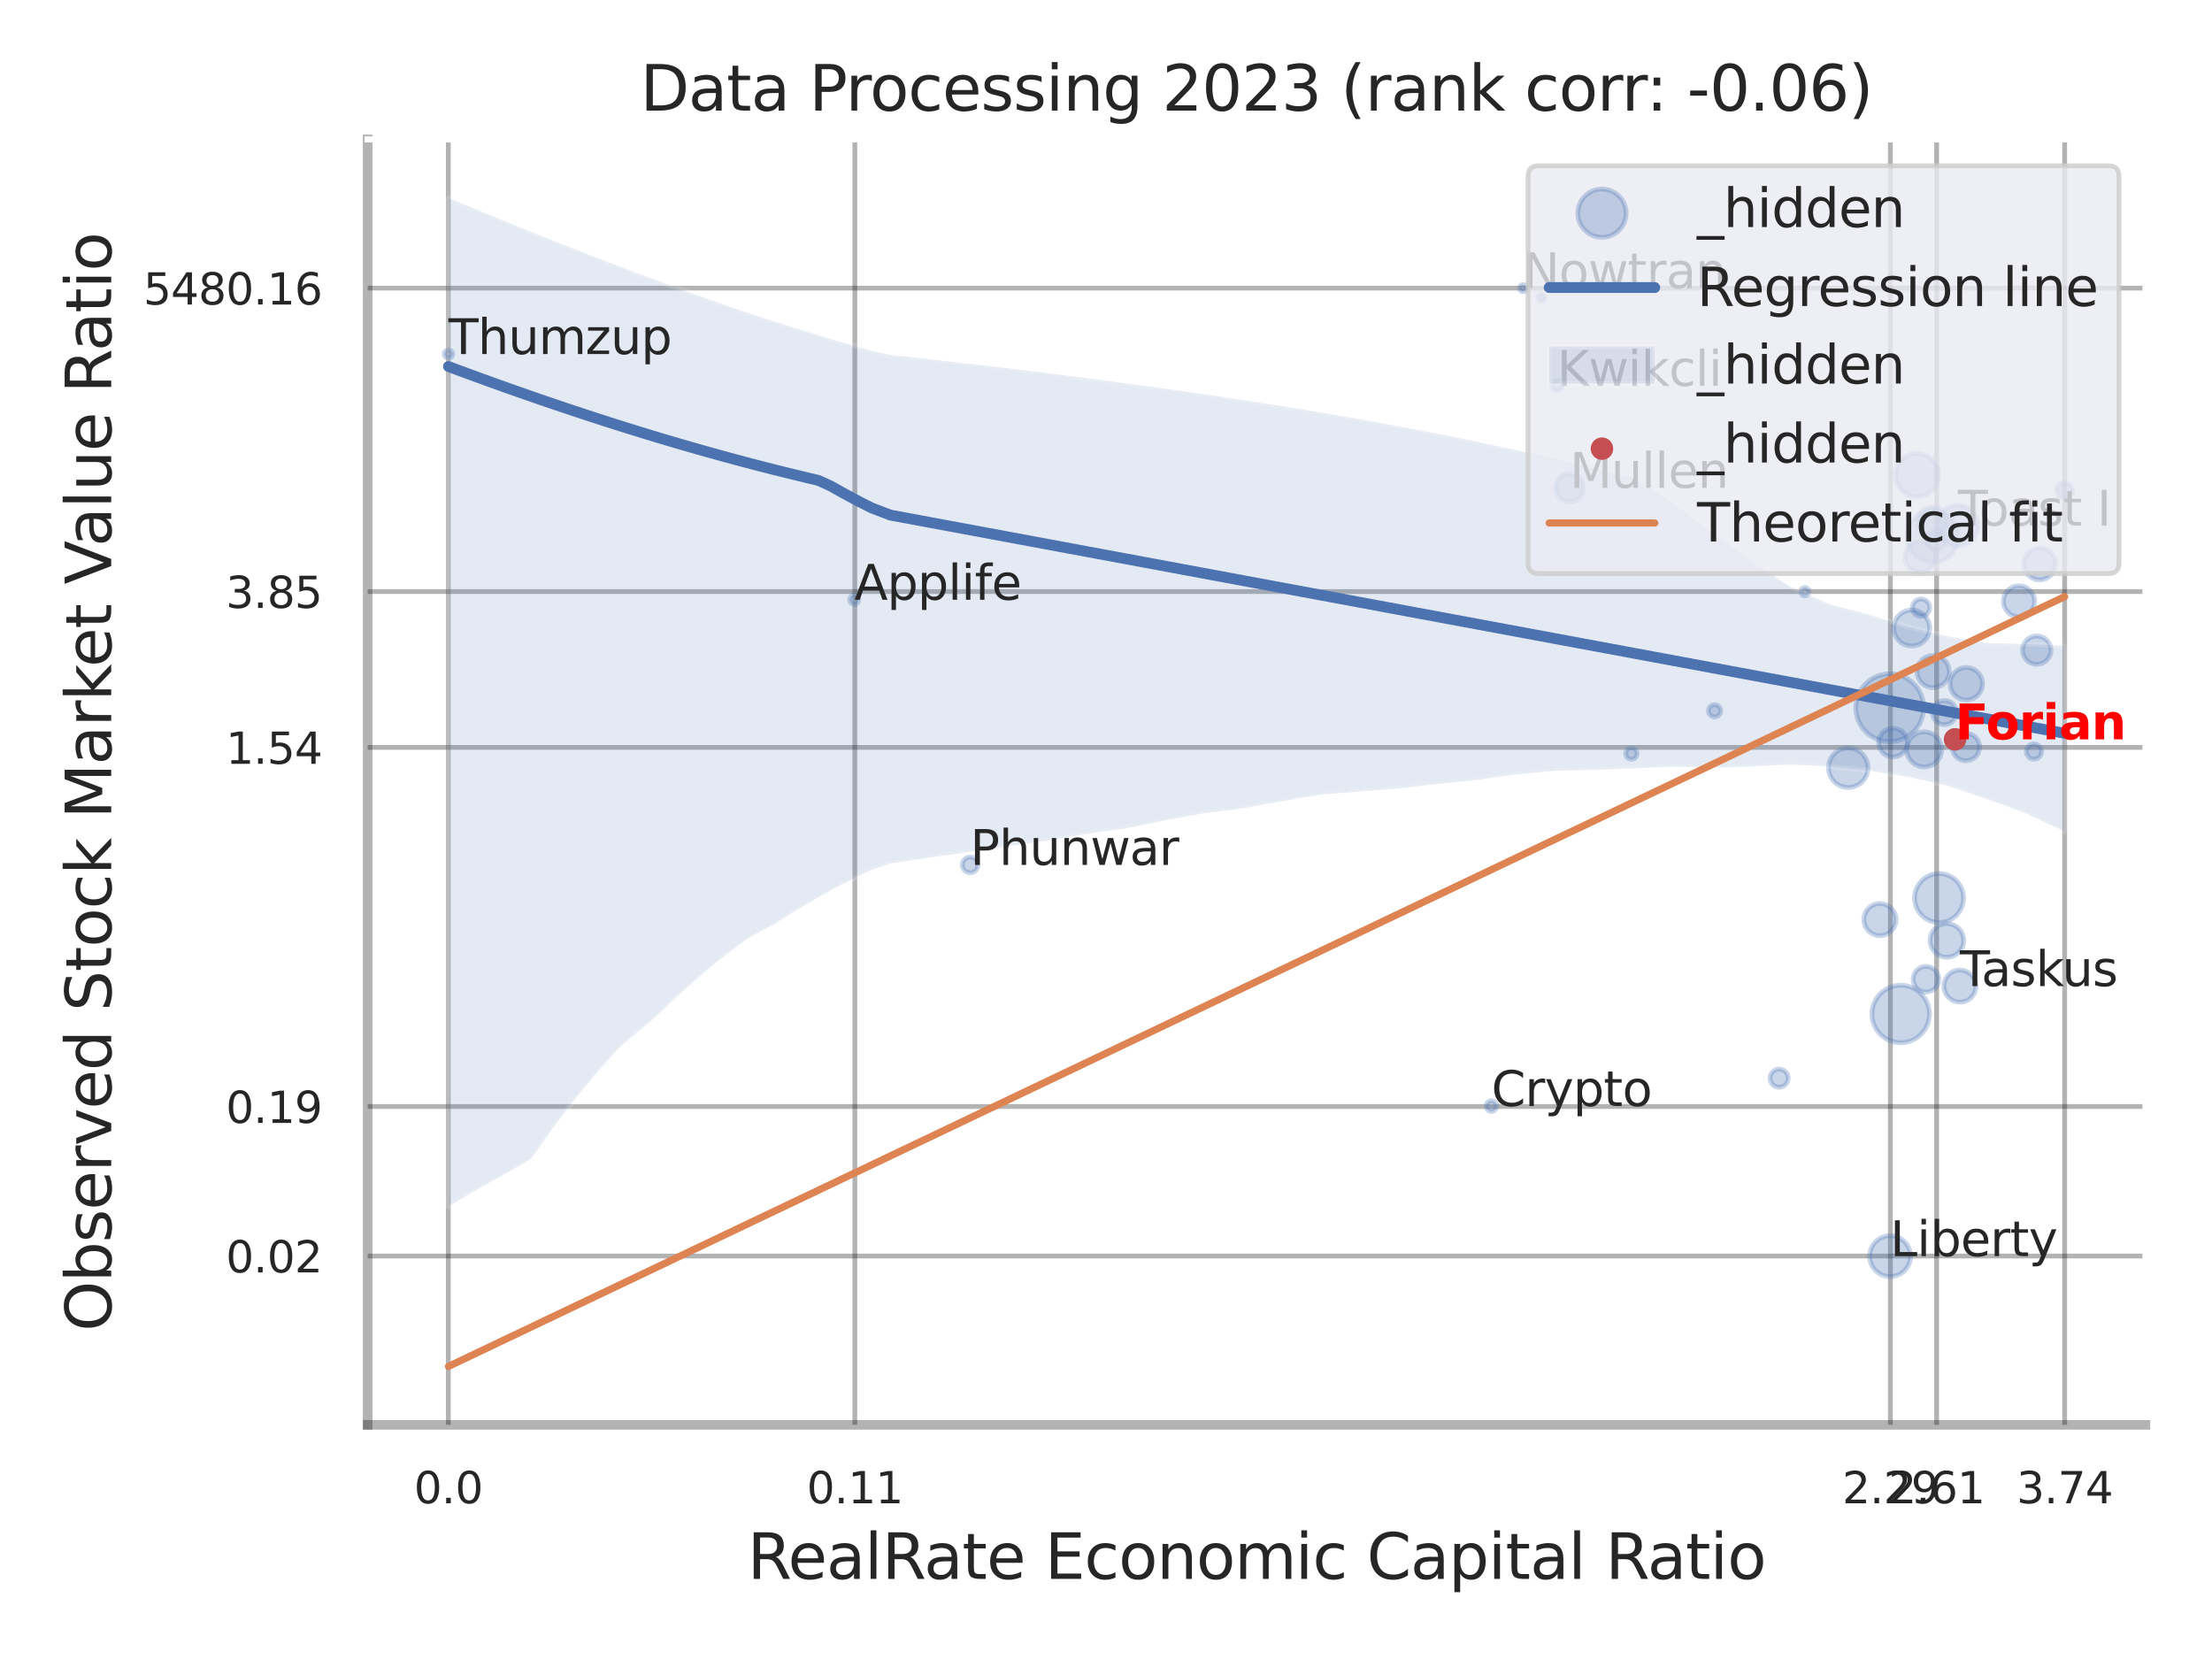 <?xml version="1.0" encoding="utf-8" standalone="no"?>
<!DOCTYPE svg PUBLIC "-//W3C//DTD SVG 1.1//EN"
  "http://www.w3.org/Graphics/SVG/1.1/DTD/svg11.dtd">
<svg xmlns:xlink="http://www.w3.org/1999/xlink" width="460.8pt" height="345.6pt" viewBox="0 0 460.8 345.6" xmlns="http://www.w3.org/2000/svg" version="1.1">
 <defs>
  <style type="text/css">*{stroke-linejoin: round; stroke-linecap: butt}</style>
 </defs>
 <g id="figure_1">
  <g id="patch_1">
   <path d="M 0 345.6 
L 460.8 345.6 
L 460.8 0 
L 0 0 
z
" style="fill: #ffffff"/>
  </g>
  <g id="axes_1">
   <g id="patch_2">
    <path d="M 76.59 296.82 
L 446.929 296.82 
L 446.929 29.04 
L 76.59 29.04 
z
" style="fill: #ffffff"/>
   </g>
   <g id="matplotlib.axis_1">
    <g id="xtick_1">
     <g id="line2d_1">
      <path d="M 93.393 296.82 
L 93.393 29.04 
" clip-path="url(#p23bc480a49)" style="fill: none; stroke: #000000; stroke-opacity: 0.3; stroke-linecap: round"/>
     </g>
     <g id="text_1">
      <!-- 0.0 -->
      <g style="fill: #262626" transform="translate(86.237 313.159) scale(0.09 -0.09)">
       <defs>
        <path id="DejaVuSans-30" d="M 2034 4250 
Q 1547 4250 1301 3770 
Q 1056 3291 1056 2328 
Q 1056 1369 1301 889 
Q 1547 409 2034 409 
Q 2525 409 2770 889 
Q 3016 1369 3016 2328 
Q 3016 3291 2770 3770 
Q 2525 4250 2034 4250 
z
M 2034 4750 
Q 2819 4750 3233 4129 
Q 3647 3509 3647 2328 
Q 3647 1150 3233 529 
Q 2819 -91 2034 -91 
Q 1250 -91 836 529 
Q 422 1150 422 2328 
Q 422 3509 836 4129 
Q 1250 4750 2034 4750 
z
" transform="scale(0.016)"/>
        <path id="DejaVuSans-2e" d="M 684 794 
L 1344 794 
L 1344 0 
L 684 0 
L 684 794 
z
" transform="scale(0.016)"/>
       </defs>
       <use xlink:href="#DejaVuSans-30"/>
       <use xlink:href="#DejaVuSans-2e" transform="translate(63.623 0)"/>
       <use xlink:href="#DejaVuSans-30" transform="translate(95.41 0)"/>
      </g>
     </g>
    </g>
    <g id="xtick_2">
     <g id="line2d_2">
      <path d="M 178.081 296.82 
L 178.081 29.04 
" clip-path="url(#p23bc480a49)" style="fill: none; stroke: #000000; stroke-opacity: 0.3; stroke-linecap: round"/>
     </g>
     <g id="text_2">
      <!-- 0.11 -->
      <g style="fill: #262626" transform="translate(168.061 313.159) scale(0.09 -0.09)">
       <defs>
        <path id="DejaVuSans-31" d="M 794 531 
L 1825 531 
L 1825 4091 
L 703 3866 
L 703 4441 
L 1819 4666 
L 2450 4666 
L 2450 531 
L 3481 531 
L 3481 0 
L 794 0 
L 794 531 
z
" transform="scale(0.016)"/>
       </defs>
       <use xlink:href="#DejaVuSans-30"/>
       <use xlink:href="#DejaVuSans-2e" transform="translate(63.623 0)"/>
       <use xlink:href="#DejaVuSans-31" transform="translate(95.41 0)"/>
       <use xlink:href="#DejaVuSans-31" transform="translate(159.033 0)"/>
      </g>
     </g>
    </g>
    <g id="xtick_3">
     <g id="line2d_3">
      <path d="M 393.802 296.82 
L 393.802 29.04 
" clip-path="url(#p23bc480a49)" style="fill: none; stroke: #000000; stroke-opacity: 0.3; stroke-linecap: round"/>
     </g>
     <g id="text_3">
      <!-- 2.29 -->
      <g style="fill: #262626" transform="translate(383.782 313.159) scale(0.09 -0.09)">
       <defs>
        <path id="DejaVuSans-32" d="M 1228 531 
L 3431 531 
L 3431 0 
L 469 0 
L 469 531 
Q 828 903 1448 1529 
Q 2069 2156 2228 2338 
Q 2531 2678 2651 2914 
Q 2772 3150 2772 3378 
Q 2772 3750 2511 3984 
Q 2250 4219 1831 4219 
Q 1534 4219 1204 4116 
Q 875 4013 500 3803 
L 500 4441 
Q 881 4594 1212 4672 
Q 1544 4750 1819 4750 
Q 2544 4750 2975 4387 
Q 3406 4025 3406 3419 
Q 3406 3131 3298 2873 
Q 3191 2616 2906 2266 
Q 2828 2175 2409 1742 
Q 1991 1309 1228 531 
z
" transform="scale(0.016)"/>
        <path id="DejaVuSans-39" d="M 703 97 
L 703 672 
Q 941 559 1184 500 
Q 1428 441 1663 441 
Q 2288 441 2617 861 
Q 2947 1281 2994 2138 
Q 2813 1869 2534 1725 
Q 2256 1581 1919 1581 
Q 1219 1581 811 2004 
Q 403 2428 403 3163 
Q 403 3881 828 4315 
Q 1253 4750 1959 4750 
Q 2769 4750 3195 4129 
Q 3622 3509 3622 2328 
Q 3622 1225 3098 567 
Q 2575 -91 1691 -91 
Q 1453 -91 1209 -44 
Q 966 3 703 97 
z
M 1959 2075 
Q 2384 2075 2632 2365 
Q 2881 2656 2881 3163 
Q 2881 3666 2632 3958 
Q 2384 4250 1959 4250 
Q 1534 4250 1286 3958 
Q 1038 3666 1038 3163 
Q 1038 2656 1286 2365 
Q 1534 2075 1959 2075 
z
" transform="scale(0.016)"/>
       </defs>
       <use xlink:href="#DejaVuSans-32"/>
       <use xlink:href="#DejaVuSans-2e" transform="translate(63.623 0)"/>
       <use xlink:href="#DejaVuSans-32" transform="translate(95.41 0)"/>
       <use xlink:href="#DejaVuSans-39" transform="translate(159.033 0)"/>
      </g>
     </g>
    </g>
    <g id="xtick_4">
     <g id="line2d_4">
      <path d="M 403.434 296.82 
L 403.434 29.04 
" clip-path="url(#p23bc480a49)" style="fill: none; stroke: #000000; stroke-opacity: 0.3; stroke-linecap: round"/>
     </g>
     <g id="text_4">
      <!-- 2.61 -->
      <g style="fill: #262626" transform="translate(393.414 313.159) scale(0.09 -0.09)">
       <defs>
        <path id="DejaVuSans-36" d="M 2113 2584 
Q 1688 2584 1439 2293 
Q 1191 2003 1191 1497 
Q 1191 994 1439 701 
Q 1688 409 2113 409 
Q 2538 409 2786 701 
Q 3034 994 3034 1497 
Q 3034 2003 2786 2293 
Q 2538 2584 2113 2584 
z
M 3366 4563 
L 3366 3988 
Q 3128 4100 2886 4159 
Q 2644 4219 2406 4219 
Q 1781 4219 1451 3797 
Q 1122 3375 1075 2522 
Q 1259 2794 1537 2939 
Q 1816 3084 2150 3084 
Q 2853 3084 3261 2657 
Q 3669 2231 3669 1497 
Q 3669 778 3244 343 
Q 2819 -91 2113 -91 
Q 1303 -91 875 529 
Q 447 1150 447 2328 
Q 447 3434 972 4092 
Q 1497 4750 2381 4750 
Q 2619 4750 2861 4703 
Q 3103 4656 3366 4563 
z
" transform="scale(0.016)"/>
       </defs>
       <use xlink:href="#DejaVuSans-32"/>
       <use xlink:href="#DejaVuSans-2e" transform="translate(63.623 0)"/>
       <use xlink:href="#DejaVuSans-36" transform="translate(95.41 0)"/>
       <use xlink:href="#DejaVuSans-31" transform="translate(159.033 0)"/>
      </g>
     </g>
    </g>
    <g id="xtick_5">
     <g id="line2d_5">
      <path d="M 430.106 296.82 
L 430.106 29.04 
" clip-path="url(#p23bc480a49)" style="fill: none; stroke: #000000; stroke-opacity: 0.3; stroke-linecap: round"/>
     </g>
     <g id="text_5">
      <!-- 3.74 -->
      <g style="fill: #262626" transform="translate(420.087 313.159) scale(0.09 -0.09)">
       <defs>
        <path id="DejaVuSans-33" d="M 2597 2516 
Q 3050 2419 3304 2112 
Q 3559 1806 3559 1356 
Q 3559 666 3084 287 
Q 2609 -91 1734 -91 
Q 1441 -91 1130 -33 
Q 819 25 488 141 
L 488 750 
Q 750 597 1062 519 
Q 1375 441 1716 441 
Q 2309 441 2620 675 
Q 2931 909 2931 1356 
Q 2931 1769 2642 2001 
Q 2353 2234 1838 2234 
L 1294 2234 
L 1294 2753 
L 1863 2753 
Q 2328 2753 2575 2939 
Q 2822 3125 2822 3475 
Q 2822 3834 2567 4026 
Q 2313 4219 1838 4219 
Q 1578 4219 1281 4162 
Q 984 4106 628 3988 
L 628 4550 
Q 988 4650 1302 4700 
Q 1616 4750 1894 4750 
Q 2613 4750 3031 4423 
Q 3450 4097 3450 3541 
Q 3450 3153 3228 2886 
Q 3006 2619 2597 2516 
z
" transform="scale(0.016)"/>
        <path id="DejaVuSans-37" d="M 525 4666 
L 3525 4666 
L 3525 4397 
L 1831 0 
L 1172 0 
L 2766 4134 
L 525 4134 
L 525 4666 
z
" transform="scale(0.016)"/>
        <path id="DejaVuSans-34" d="M 2419 4116 
L 825 1625 
L 2419 1625 
L 2419 4116 
z
M 2253 4666 
L 3047 4666 
L 3047 1625 
L 3713 1625 
L 3713 1100 
L 3047 1100 
L 3047 0 
L 2419 0 
L 2419 1100 
L 313 1100 
L 313 1709 
L 2253 4666 
z
" transform="scale(0.016)"/>
       </defs>
       <use xlink:href="#DejaVuSans-33"/>
       <use xlink:href="#DejaVuSans-2e" transform="translate(63.623 0)"/>
       <use xlink:href="#DejaVuSans-37" transform="translate(95.41 0)"/>
       <use xlink:href="#DejaVuSans-34" transform="translate(159.033 0)"/>
      </g>
     </g>
    </g>
    <g id="xtick_6"/>
    <g id="xtick_7"/>
    <g id="xtick_8"/>
    <g id="text_6">
     <!-- RealRate Economic Capital Ratio -->
     <g style="fill: #262626" transform="translate(155.706 328.908) scale(0.13 -0.13)">
      <defs>
       <path id="DejaVuSans-52" d="M 2841 2188 
Q 3044 2119 3236 1894 
Q 3428 1669 3622 1275 
L 4263 0 
L 3584 0 
L 2988 1197 
Q 2756 1666 2539 1819 
Q 2322 1972 1947 1972 
L 1259 1972 
L 1259 0 
L 628 0 
L 628 4666 
L 2053 4666 
Q 2853 4666 3247 4331 
Q 3641 3997 3641 3322 
Q 3641 2881 3436 2590 
Q 3231 2300 2841 2188 
z
M 1259 4147 
L 1259 2491 
L 2053 2491 
Q 2509 2491 2742 2702 
Q 2975 2913 2975 3322 
Q 2975 3731 2742 3939 
Q 2509 4147 2053 4147 
L 1259 4147 
z
" transform="scale(0.016)"/>
       <path id="DejaVuSans-65" d="M 3597 1894 
L 3597 1613 
L 953 1613 
Q 991 1019 1311 708 
Q 1631 397 2203 397 
Q 2534 397 2845 478 
Q 3156 559 3463 722 
L 3463 178 
Q 3153 47 2828 -22 
Q 2503 -91 2169 -91 
Q 1331 -91 842 396 
Q 353 884 353 1716 
Q 353 2575 817 3079 
Q 1281 3584 2069 3584 
Q 2775 3584 3186 3129 
Q 3597 2675 3597 1894 
z
M 3022 2063 
Q 3016 2534 2758 2815 
Q 2500 3097 2075 3097 
Q 1594 3097 1305 2825 
Q 1016 2553 972 2059 
L 3022 2063 
z
" transform="scale(0.016)"/>
       <path id="DejaVuSans-61" d="M 2194 1759 
Q 1497 1759 1228 1600 
Q 959 1441 959 1056 
Q 959 750 1161 570 
Q 1363 391 1709 391 
Q 2188 391 2477 730 
Q 2766 1069 2766 1631 
L 2766 1759 
L 2194 1759 
z
M 3341 1997 
L 3341 0 
L 2766 0 
L 2766 531 
Q 2569 213 2275 61 
Q 1981 -91 1556 -91 
Q 1019 -91 701 211 
Q 384 513 384 1019 
Q 384 1609 779 1909 
Q 1175 2209 1959 2209 
L 2766 2209 
L 2766 2266 
Q 2766 2663 2505 2880 
Q 2244 3097 1772 3097 
Q 1472 3097 1187 3025 
Q 903 2953 641 2809 
L 641 3341 
Q 956 3463 1253 3523 
Q 1550 3584 1831 3584 
Q 2591 3584 2966 3190 
Q 3341 2797 3341 1997 
z
" transform="scale(0.016)"/>
       <path id="DejaVuSans-6c" d="M 603 4863 
L 1178 4863 
L 1178 0 
L 603 0 
L 603 4863 
z
" transform="scale(0.016)"/>
       <path id="DejaVuSans-74" d="M 1172 4494 
L 1172 3500 
L 2356 3500 
L 2356 3053 
L 1172 3053 
L 1172 1153 
Q 1172 725 1289 603 
Q 1406 481 1766 481 
L 2356 481 
L 2356 0 
L 1766 0 
Q 1100 0 847 248 
Q 594 497 594 1153 
L 594 3053 
L 172 3053 
L 172 3500 
L 594 3500 
L 594 4494 
L 1172 4494 
z
" transform="scale(0.016)"/>
       <path id="DejaVuSans-20" transform="scale(0.016)"/>
       <path id="DejaVuSans-45" d="M 628 4666 
L 3578 4666 
L 3578 4134 
L 1259 4134 
L 1259 2753 
L 3481 2753 
L 3481 2222 
L 1259 2222 
L 1259 531 
L 3634 531 
L 3634 0 
L 628 0 
L 628 4666 
z
" transform="scale(0.016)"/>
       <path id="DejaVuSans-63" d="M 3122 3366 
L 3122 2828 
Q 2878 2963 2633 3030 
Q 2388 3097 2138 3097 
Q 1578 3097 1268 2742 
Q 959 2388 959 1747 
Q 959 1106 1268 751 
Q 1578 397 2138 397 
Q 2388 397 2633 464 
Q 2878 531 3122 666 
L 3122 134 
Q 2881 22 2623 -34 
Q 2366 -91 2075 -91 
Q 1284 -91 818 406 
Q 353 903 353 1747 
Q 353 2603 823 3093 
Q 1294 3584 2113 3584 
Q 2378 3584 2631 3529 
Q 2884 3475 3122 3366 
z
" transform="scale(0.016)"/>
       <path id="DejaVuSans-6f" d="M 1959 3097 
Q 1497 3097 1228 2736 
Q 959 2375 959 1747 
Q 959 1119 1226 758 
Q 1494 397 1959 397 
Q 2419 397 2687 759 
Q 2956 1122 2956 1747 
Q 2956 2369 2687 2733 
Q 2419 3097 1959 3097 
z
M 1959 3584 
Q 2709 3584 3137 3096 
Q 3566 2609 3566 1747 
Q 3566 888 3137 398 
Q 2709 -91 1959 -91 
Q 1206 -91 779 398 
Q 353 888 353 1747 
Q 353 2609 779 3096 
Q 1206 3584 1959 3584 
z
" transform="scale(0.016)"/>
       <path id="DejaVuSans-6e" d="M 3513 2113 
L 3513 0 
L 2938 0 
L 2938 2094 
Q 2938 2591 2744 2837 
Q 2550 3084 2163 3084 
Q 1697 3084 1428 2787 
Q 1159 2491 1159 1978 
L 1159 0 
L 581 0 
L 581 3500 
L 1159 3500 
L 1159 2956 
Q 1366 3272 1645 3428 
Q 1925 3584 2291 3584 
Q 2894 3584 3203 3211 
Q 3513 2838 3513 2113 
z
" transform="scale(0.016)"/>
       <path id="DejaVuSans-6d" d="M 3328 2828 
Q 3544 3216 3844 3400 
Q 4144 3584 4550 3584 
Q 5097 3584 5394 3201 
Q 5691 2819 5691 2113 
L 5691 0 
L 5113 0 
L 5113 2094 
Q 5113 2597 4934 2840 
Q 4756 3084 4391 3084 
Q 3944 3084 3684 2787 
Q 3425 2491 3425 1978 
L 3425 0 
L 2847 0 
L 2847 2094 
Q 2847 2600 2669 2842 
Q 2491 3084 2119 3084 
Q 1678 3084 1418 2786 
Q 1159 2488 1159 1978 
L 1159 0 
L 581 0 
L 581 3500 
L 1159 3500 
L 1159 2956 
Q 1356 3278 1631 3431 
Q 1906 3584 2284 3584 
Q 2666 3584 2933 3390 
Q 3200 3197 3328 2828 
z
" transform="scale(0.016)"/>
       <path id="DejaVuSans-69" d="M 603 3500 
L 1178 3500 
L 1178 0 
L 603 0 
L 603 3500 
z
M 603 4863 
L 1178 4863 
L 1178 4134 
L 603 4134 
L 603 4863 
z
" transform="scale(0.016)"/>
       <path id="DejaVuSans-43" d="M 4122 4306 
L 4122 3641 
Q 3803 3938 3442 4084 
Q 3081 4231 2675 4231 
Q 1875 4231 1450 3742 
Q 1025 3253 1025 2328 
Q 1025 1406 1450 917 
Q 1875 428 2675 428 
Q 3081 428 3442 575 
Q 3803 722 4122 1019 
L 4122 359 
Q 3791 134 3420 21 
Q 3050 -91 2638 -91 
Q 1578 -91 968 557 
Q 359 1206 359 2328 
Q 359 3453 968 4101 
Q 1578 4750 2638 4750 
Q 3056 4750 3426 4639 
Q 3797 4528 4122 4306 
z
" transform="scale(0.016)"/>
       <path id="DejaVuSans-70" d="M 1159 525 
L 1159 -1331 
L 581 -1331 
L 581 3500 
L 1159 3500 
L 1159 2969 
Q 1341 3281 1617 3432 
Q 1894 3584 2278 3584 
Q 2916 3584 3314 3078 
Q 3713 2572 3713 1747 
Q 3713 922 3314 415 
Q 2916 -91 2278 -91 
Q 1894 -91 1617 61 
Q 1341 213 1159 525 
z
M 3116 1747 
Q 3116 2381 2855 2742 
Q 2594 3103 2138 3103 
Q 1681 3103 1420 2742 
Q 1159 2381 1159 1747 
Q 1159 1113 1420 752 
Q 1681 391 2138 391 
Q 2594 391 2855 752 
Q 3116 1113 3116 1747 
z
" transform="scale(0.016)"/>
      </defs>
      <use xlink:href="#DejaVuSans-52"/>
      <use xlink:href="#DejaVuSans-65" transform="translate(64.982 0)"/>
      <use xlink:href="#DejaVuSans-61" transform="translate(126.506 0)"/>
      <use xlink:href="#DejaVuSans-6c" transform="translate(187.785 0)"/>
      <use xlink:href="#DejaVuSans-52" transform="translate(215.568 0)"/>
      <use xlink:href="#DejaVuSans-61" transform="translate(282.801 0)"/>
      <use xlink:href="#DejaVuSans-74" transform="translate(344.08 0)"/>
      <use xlink:href="#DejaVuSans-65" transform="translate(383.289 0)"/>
      <use xlink:href="#DejaVuSans-20" transform="translate(444.812 0)"/>
      <use xlink:href="#DejaVuSans-45" transform="translate(476.6 0)"/>
      <use xlink:href="#DejaVuSans-63" transform="translate(539.783 0)"/>
      <use xlink:href="#DejaVuSans-6f" transform="translate(594.764 0)"/>
      <use xlink:href="#DejaVuSans-6e" transform="translate(655.945 0)"/>
      <use xlink:href="#DejaVuSans-6f" transform="translate(719.324 0)"/>
      <use xlink:href="#DejaVuSans-6d" transform="translate(780.506 0)"/>
      <use xlink:href="#DejaVuSans-69" transform="translate(877.918 0)"/>
      <use xlink:href="#DejaVuSans-63" transform="translate(905.701 0)"/>
      <use xlink:href="#DejaVuSans-20" transform="translate(960.682 0)"/>
      <use xlink:href="#DejaVuSans-43" transform="translate(992.469 0)"/>
      <use xlink:href="#DejaVuSans-61" transform="translate(1062.293 0)"/>
      <use xlink:href="#DejaVuSans-70" transform="translate(1123.572 0)"/>
      <use xlink:href="#DejaVuSans-69" transform="translate(1187.049 0)"/>
      <use xlink:href="#DejaVuSans-74" transform="translate(1214.832 0)"/>
      <use xlink:href="#DejaVuSans-61" transform="translate(1254.041 0)"/>
      <use xlink:href="#DejaVuSans-6c" transform="translate(1315.32 0)"/>
      <use xlink:href="#DejaVuSans-20" transform="translate(1343.104 0)"/>
      <use xlink:href="#DejaVuSans-52" transform="translate(1374.891 0)"/>
      <use xlink:href="#DejaVuSans-61" transform="translate(1442.123 0)"/>
      <use xlink:href="#DejaVuSans-74" transform="translate(1503.402 0)"/>
      <use xlink:href="#DejaVuSans-69" transform="translate(1542.611 0)"/>
      <use xlink:href="#DejaVuSans-6f" transform="translate(1570.395 0)"/>
     </g>
    </g>
   </g>
   <g id="matplotlib.axis_2">
    <g id="ytick_1">
     <g id="line2d_6">
      <path d="M 76.59 261.651 
L 446.929 261.651 
" clip-path="url(#p23bc480a49)" style="fill: none; stroke: #000000; stroke-opacity: 0.3; stroke-linecap: round"/>
     </g>
     <g id="text_7">
      <!-- 0.02 -->
      <g style="fill: #262626" transform="translate(47.051 265.07) scale(0.09 -0.09)">
       <use xlink:href="#DejaVuSans-30"/>
       <use xlink:href="#DejaVuSans-2e" transform="translate(63.623 0)"/>
       <use xlink:href="#DejaVuSans-30" transform="translate(95.41 0)"/>
       <use xlink:href="#DejaVuSans-32" transform="translate(159.033 0)"/>
      </g>
     </g>
    </g>
    <g id="ytick_2">
     <g id="line2d_7">
      <path d="M 76.59 230.508 
L 446.929 230.508 
" clip-path="url(#p23bc480a49)" style="fill: none; stroke: #000000; stroke-opacity: 0.3; stroke-linecap: round"/>
     </g>
     <g id="text_8">
      <!-- 0.19 -->
      <g style="fill: #262626" transform="translate(47.051 233.927) scale(0.09 -0.09)">
       <use xlink:href="#DejaVuSans-30"/>
       <use xlink:href="#DejaVuSans-2e" transform="translate(63.623 0)"/>
       <use xlink:href="#DejaVuSans-31" transform="translate(95.41 0)"/>
       <use xlink:href="#DejaVuSans-39" transform="translate(159.033 0)"/>
      </g>
     </g>
    </g>
    <g id="ytick_3">
     <g id="line2d_8">
      <path d="M 76.59 155.695 
L 446.929 155.695 
" clip-path="url(#p23bc480a49)" style="fill: none; stroke: #000000; stroke-opacity: 0.3; stroke-linecap: round"/>
     </g>
     <g id="text_9">
      <!-- 1.54 -->
      <g style="fill: #262626" transform="translate(47.051 159.114) scale(0.09 -0.09)">
       <defs>
        <path id="DejaVuSans-35" d="M 691 4666 
L 3169 4666 
L 3169 4134 
L 1269 4134 
L 1269 2991 
Q 1406 3038 1543 3061 
Q 1681 3084 1819 3084 
Q 2600 3084 3056 2656 
Q 3513 2228 3513 1497 
Q 3513 744 3044 326 
Q 2575 -91 1722 -91 
Q 1428 -91 1123 -41 
Q 819 9 494 109 
L 494 744 
Q 775 591 1075 516 
Q 1375 441 1709 441 
Q 2250 441 2565 725 
Q 2881 1009 2881 1497 
Q 2881 1984 2565 2268 
Q 2250 2553 1709 2553 
Q 1456 2553 1204 2497 
Q 953 2441 691 2322 
L 691 4666 
z
" transform="scale(0.016)"/>
       </defs>
       <use xlink:href="#DejaVuSans-31"/>
       <use xlink:href="#DejaVuSans-2e" transform="translate(63.623 0)"/>
       <use xlink:href="#DejaVuSans-35" transform="translate(95.41 0)"/>
       <use xlink:href="#DejaVuSans-34" transform="translate(159.033 0)"/>
      </g>
     </g>
    </g>
    <g id="ytick_4">
     <g id="line2d_9">
      <path d="M 76.59 123.229 
L 446.929 123.229 
" clip-path="url(#p23bc480a49)" style="fill: none; stroke: #000000; stroke-opacity: 0.3; stroke-linecap: round"/>
     </g>
     <g id="text_10">
      <!-- 3.85 -->
      <g style="fill: #262626" transform="translate(47.051 126.648) scale(0.09 -0.09)">
       <defs>
        <path id="DejaVuSans-38" d="M 2034 2216 
Q 1584 2216 1326 1975 
Q 1069 1734 1069 1313 
Q 1069 891 1326 650 
Q 1584 409 2034 409 
Q 2484 409 2743 651 
Q 3003 894 3003 1313 
Q 3003 1734 2745 1975 
Q 2488 2216 2034 2216 
z
M 1403 2484 
Q 997 2584 770 2862 
Q 544 3141 544 3541 
Q 544 4100 942 4425 
Q 1341 4750 2034 4750 
Q 2731 4750 3128 4425 
Q 3525 4100 3525 3541 
Q 3525 3141 3298 2862 
Q 3072 2584 2669 2484 
Q 3125 2378 3379 2068 
Q 3634 1759 3634 1313 
Q 3634 634 3220 271 
Q 2806 -91 2034 -91 
Q 1263 -91 848 271 
Q 434 634 434 1313 
Q 434 1759 690 2068 
Q 947 2378 1403 2484 
z
M 1172 3481 
Q 1172 3119 1398 2916 
Q 1625 2713 2034 2713 
Q 2441 2713 2670 2916 
Q 2900 3119 2900 3481 
Q 2900 3844 2670 4047 
Q 2441 4250 2034 4250 
Q 1625 4250 1398 4047 
Q 1172 3844 1172 3481 
z
" transform="scale(0.016)"/>
       </defs>
       <use xlink:href="#DejaVuSans-33"/>
       <use xlink:href="#DejaVuSans-2e" transform="translate(63.623 0)"/>
       <use xlink:href="#DejaVuSans-38" transform="translate(95.41 0)"/>
       <use xlink:href="#DejaVuSans-35" transform="translate(159.033 0)"/>
      </g>
     </g>
    </g>
    <g id="ytick_5">
     <g id="line2d_10">
      <path d="M 76.59 60.02 
L 446.929 60.02 
" clip-path="url(#p23bc480a49)" style="fill: none; stroke: #000000; stroke-opacity: 0.3; stroke-linecap: round"/>
     </g>
     <g id="text_11">
      <!-- 5480.16 -->
      <g style="fill: #262626" transform="translate(29.872 63.44) scale(0.09 -0.09)">
       <use xlink:href="#DejaVuSans-35"/>
       <use xlink:href="#DejaVuSans-34" transform="translate(63.623 0)"/>
       <use xlink:href="#DejaVuSans-38" transform="translate(127.246 0)"/>
       <use xlink:href="#DejaVuSans-30" transform="translate(190.869 0)"/>
       <use xlink:href="#DejaVuSans-2e" transform="translate(254.492 0)"/>
       <use xlink:href="#DejaVuSans-31" transform="translate(286.279 0)"/>
       <use xlink:href="#DejaVuSans-36" transform="translate(349.902 0)"/>
      </g>
     </g>
    </g>
    <g id="ytick_6"/>
    <g id="ytick_7"/>
    <g id="ytick_8"/>
    <g id="ytick_9"/>
    <g id="ytick_10"/>
    <g id="text_12">
     <!-- Observed Stock Market Value Ratio -->
     <g style="fill: #262626" transform="translate(23.169 277.332) rotate(-90) scale(0.13 -0.13)">
      <defs>
       <path id="DejaVuSans-4f" d="M 2522 4238 
Q 1834 4238 1429 3725 
Q 1025 3213 1025 2328 
Q 1025 1447 1429 934 
Q 1834 422 2522 422 
Q 3209 422 3611 934 
Q 4013 1447 4013 2328 
Q 4013 3213 3611 3725 
Q 3209 4238 2522 4238 
z
M 2522 4750 
Q 3503 4750 4090 4092 
Q 4678 3434 4678 2328 
Q 4678 1225 4090 567 
Q 3503 -91 2522 -91 
Q 1538 -91 948 565 
Q 359 1222 359 2328 
Q 359 3434 948 4092 
Q 1538 4750 2522 4750 
z
" transform="scale(0.016)"/>
       <path id="DejaVuSans-62" d="M 3116 1747 
Q 3116 2381 2855 2742 
Q 2594 3103 2138 3103 
Q 1681 3103 1420 2742 
Q 1159 2381 1159 1747 
Q 1159 1113 1420 752 
Q 1681 391 2138 391 
Q 2594 391 2855 752 
Q 3116 1113 3116 1747 
z
M 1159 2969 
Q 1341 3281 1617 3432 
Q 1894 3584 2278 3584 
Q 2916 3584 3314 3078 
Q 3713 2572 3713 1747 
Q 3713 922 3314 415 
Q 2916 -91 2278 -91 
Q 1894 -91 1617 61 
Q 1341 213 1159 525 
L 1159 0 
L 581 0 
L 581 4863 
L 1159 4863 
L 1159 2969 
z
" transform="scale(0.016)"/>
       <path id="DejaVuSans-73" d="M 2834 3397 
L 2834 2853 
Q 2591 2978 2328 3040 
Q 2066 3103 1784 3103 
Q 1356 3103 1142 2972 
Q 928 2841 928 2578 
Q 928 2378 1081 2264 
Q 1234 2150 1697 2047 
L 1894 2003 
Q 2506 1872 2764 1633 
Q 3022 1394 3022 966 
Q 3022 478 2636 193 
Q 2250 -91 1575 -91 
Q 1294 -91 989 -36 
Q 684 19 347 128 
L 347 722 
Q 666 556 975 473 
Q 1284 391 1588 391 
Q 1994 391 2212 530 
Q 2431 669 2431 922 
Q 2431 1156 2273 1281 
Q 2116 1406 1581 1522 
L 1381 1569 
Q 847 1681 609 1914 
Q 372 2147 372 2553 
Q 372 3047 722 3315 
Q 1072 3584 1716 3584 
Q 2034 3584 2315 3537 
Q 2597 3491 2834 3397 
z
" transform="scale(0.016)"/>
       <path id="DejaVuSans-72" d="M 2631 2963 
Q 2534 3019 2420 3045 
Q 2306 3072 2169 3072 
Q 1681 3072 1420 2755 
Q 1159 2438 1159 1844 
L 1159 0 
L 581 0 
L 581 3500 
L 1159 3500 
L 1159 2956 
Q 1341 3275 1631 3429 
Q 1922 3584 2338 3584 
Q 2397 3584 2469 3576 
Q 2541 3569 2628 3553 
L 2631 2963 
z
" transform="scale(0.016)"/>
       <path id="DejaVuSans-76" d="M 191 3500 
L 800 3500 
L 1894 563 
L 2988 3500 
L 3597 3500 
L 2284 0 
L 1503 0 
L 191 3500 
z
" transform="scale(0.016)"/>
       <path id="DejaVuSans-64" d="M 2906 2969 
L 2906 4863 
L 3481 4863 
L 3481 0 
L 2906 0 
L 2906 525 
Q 2725 213 2448 61 
Q 2172 -91 1784 -91 
Q 1150 -91 751 415 
Q 353 922 353 1747 
Q 353 2572 751 3078 
Q 1150 3584 1784 3584 
Q 2172 3584 2448 3432 
Q 2725 3281 2906 2969 
z
M 947 1747 
Q 947 1113 1208 752 
Q 1469 391 1925 391 
Q 2381 391 2643 752 
Q 2906 1113 2906 1747 
Q 2906 2381 2643 2742 
Q 2381 3103 1925 3103 
Q 1469 3103 1208 2742 
Q 947 2381 947 1747 
z
" transform="scale(0.016)"/>
       <path id="DejaVuSans-53" d="M 3425 4513 
L 3425 3897 
Q 3066 4069 2747 4153 
Q 2428 4238 2131 4238 
Q 1616 4238 1336 4038 
Q 1056 3838 1056 3469 
Q 1056 3159 1242 3001 
Q 1428 2844 1947 2747 
L 2328 2669 
Q 3034 2534 3370 2195 
Q 3706 1856 3706 1288 
Q 3706 609 3251 259 
Q 2797 -91 1919 -91 
Q 1588 -91 1214 -16 
Q 841 59 441 206 
L 441 856 
Q 825 641 1194 531 
Q 1563 422 1919 422 
Q 2459 422 2753 634 
Q 3047 847 3047 1241 
Q 3047 1584 2836 1778 
Q 2625 1972 2144 2069 
L 1759 2144 
Q 1053 2284 737 2584 
Q 422 2884 422 3419 
Q 422 4038 858 4394 
Q 1294 4750 2059 4750 
Q 2388 4750 2728 4690 
Q 3069 4631 3425 4513 
z
" transform="scale(0.016)"/>
       <path id="DejaVuSans-6b" d="M 581 4863 
L 1159 4863 
L 1159 1991 
L 2875 3500 
L 3609 3500 
L 1753 1863 
L 3688 0 
L 2938 0 
L 1159 1709 
L 1159 0 
L 581 0 
L 581 4863 
z
" transform="scale(0.016)"/>
       <path id="DejaVuSans-4d" d="M 628 4666 
L 1569 4666 
L 2759 1491 
L 3956 4666 
L 4897 4666 
L 4897 0 
L 4281 0 
L 4281 4097 
L 3078 897 
L 2444 897 
L 1241 4097 
L 1241 0 
L 628 0 
L 628 4666 
z
" transform="scale(0.016)"/>
       <path id="DejaVuSans-56" d="M 1831 0 
L 50 4666 
L 709 4666 
L 2188 738 
L 3669 4666 
L 4325 4666 
L 2547 0 
L 1831 0 
z
" transform="scale(0.016)"/>
       <path id="DejaVuSans-75" d="M 544 1381 
L 544 3500 
L 1119 3500 
L 1119 1403 
Q 1119 906 1312 657 
Q 1506 409 1894 409 
Q 2359 409 2629 706 
Q 2900 1003 2900 1516 
L 2900 3500 
L 3475 3500 
L 3475 0 
L 2900 0 
L 2900 538 
Q 2691 219 2414 64 
Q 2138 -91 1772 -91 
Q 1169 -91 856 284 
Q 544 659 544 1381 
z
M 1991 3584 
L 1991 3584 
z
" transform="scale(0.016)"/>
      </defs>
      <use xlink:href="#DejaVuSans-4f"/>
      <use xlink:href="#DejaVuSans-62" transform="translate(78.711 0)"/>
      <use xlink:href="#DejaVuSans-73" transform="translate(142.188 0)"/>
      <use xlink:href="#DejaVuSans-65" transform="translate(194.287 0)"/>
      <use xlink:href="#DejaVuSans-72" transform="translate(255.811 0)"/>
      <use xlink:href="#DejaVuSans-76" transform="translate(296.924 0)"/>
      <use xlink:href="#DejaVuSans-65" transform="translate(356.104 0)"/>
      <use xlink:href="#DejaVuSans-64" transform="translate(417.627 0)"/>
      <use xlink:href="#DejaVuSans-20" transform="translate(481.104 0)"/>
      <use xlink:href="#DejaVuSans-53" transform="translate(512.891 0)"/>
      <use xlink:href="#DejaVuSans-74" transform="translate(576.367 0)"/>
      <use xlink:href="#DejaVuSans-6f" transform="translate(615.576 0)"/>
      <use xlink:href="#DejaVuSans-63" transform="translate(676.758 0)"/>
      <use xlink:href="#DejaVuSans-6b" transform="translate(731.738 0)"/>
      <use xlink:href="#DejaVuSans-20" transform="translate(789.648 0)"/>
      <use xlink:href="#DejaVuSans-4d" transform="translate(821.436 0)"/>
      <use xlink:href="#DejaVuSans-61" transform="translate(907.715 0)"/>
      <use xlink:href="#DejaVuSans-72" transform="translate(968.994 0)"/>
      <use xlink:href="#DejaVuSans-6b" transform="translate(1010.107 0)"/>
      <use xlink:href="#DejaVuSans-65" transform="translate(1064.393 0)"/>
      <use xlink:href="#DejaVuSans-74" transform="translate(1125.916 0)"/>
      <use xlink:href="#DejaVuSans-20" transform="translate(1165.125 0)"/>
      <use xlink:href="#DejaVuSans-56" transform="translate(1196.912 0)"/>
      <use xlink:href="#DejaVuSans-61" transform="translate(1257.57 0)"/>
      <use xlink:href="#DejaVuSans-6c" transform="translate(1318.85 0)"/>
      <use xlink:href="#DejaVuSans-75" transform="translate(1346.633 0)"/>
      <use xlink:href="#DejaVuSans-65" transform="translate(1410.012 0)"/>
      <use xlink:href="#DejaVuSans-20" transform="translate(1471.535 0)"/>
      <use xlink:href="#DejaVuSans-52" transform="translate(1503.322 0)"/>
      <use xlink:href="#DejaVuSans-61" transform="translate(1570.555 0)"/>
      <use xlink:href="#DejaVuSans-74" transform="translate(1631.834 0)"/>
      <use xlink:href="#DejaVuSans-69" transform="translate(1671.043 0)"/>
      <use xlink:href="#DejaVuSans-6f" transform="translate(1698.826 0)"/>
     </g>
    </g>
   </g>
   <g id="PathCollection_1">
    <path d="M 393.667 154.497 
C 395.542 154.497 397.341 153.752 398.667 152.426 
C 399.993 151.1 400.738 149.301 400.738 147.426 
C 400.738 145.551 399.993 143.752 398.667 142.426 
C 397.341 141.1 395.542 140.355 393.667 140.355 
C 391.792 140.355 389.993 141.1 388.667 142.426 
C 387.341 143.752 386.596 145.551 386.596 147.426 
C 386.596 149.301 387.341 151.1 388.667 152.426 
C 389.993 153.752 391.792 154.497 393.667 154.497 
z
" clip-path="url(#p23bc480a49)" style="fill: #4c72b0; fill-opacity: 0.3; stroke: #4c72b0; stroke-opacity: 0.3"/>
    <path d="M 430.095 103.815 
C 430.531 103.815 430.95 103.641 431.258 103.333 
C 431.567 103.025 431.74 102.606 431.74 102.17 
C 431.74 101.734 431.567 101.316 431.258 101.007 
C 430.95 100.699 430.531 100.525 430.095 100.525 
C 429.659 100.525 429.241 100.699 428.932 101.007 
C 428.624 101.316 428.451 101.734 428.451 102.17 
C 428.451 102.606 428.624 103.025 428.932 103.333 
C 429.241 103.641 429.659 103.815 430.095 103.815 
z
" clip-path="url(#p23bc480a49)" style="fill: #4c72b0; fill-opacity: 0.3; stroke: #4c72b0; stroke-opacity: 0.3"/>
    <path d="M 420.595 128.523 
C 421.456 128.523 422.282 128.181 422.891 127.573 
C 423.499 126.964 423.841 126.138 423.841 125.277 
C 423.841 124.417 423.499 123.591 422.891 122.982 
C 422.282 122.373 421.456 122.031 420.595 122.031 
C 419.734 122.031 418.909 122.373 418.3 122.982 
C 417.691 123.591 417.349 124.417 417.349 125.277 
C 417.349 126.138 417.691 126.964 418.3 127.573 
C 418.909 128.181 419.734 128.523 420.595 128.523 
z
" clip-path="url(#p23bc480a49)" style="fill: #4c72b0; fill-opacity: 0.3; stroke: #4c72b0; stroke-opacity: 0.3"/>
    <path d="M 403.294 114.596 
C 403.838 114.596 404.359 114.38 404.743 113.996 
C 405.127 113.612 405.343 113.091 405.343 112.548 
C 405.343 112.004 405.127 111.483 404.743 111.099 
C 404.359 110.715 403.838 110.499 403.294 110.499 
C 402.751 110.499 402.23 110.715 401.846 111.099 
C 401.462 111.483 401.246 112.004 401.246 112.548 
C 401.246 113.091 401.462 113.612 401.846 113.996 
C 402.23 114.38 402.751 114.596 403.294 114.596 
z
" clip-path="url(#p23bc480a49)" style="fill: #4c72b0; fill-opacity: 0.3; stroke: #4c72b0; stroke-opacity: 0.3"/>
    <path d="M 398.253 134.578 
C 399.247 134.578 400.2 134.183 400.903 133.48 
C 401.606 132.777 402.001 131.824 402.001 130.829 
C 402.001 129.835 401.606 128.882 400.903 128.179 
C 400.2 127.476 399.247 127.081 398.253 127.081 
C 397.259 127.081 396.305 127.476 395.602 128.179 
C 394.899 128.882 394.504 129.835 394.504 130.829 
C 394.504 131.824 394.899 132.777 395.602 133.48 
C 396.305 134.183 397.259 134.578 398.253 134.578 
z
" clip-path="url(#p23bc480a49)" style="fill: #4c72b0; fill-opacity: 0.3; stroke: #4c72b0; stroke-opacity: 0.3"/>
    <path d="M 370.631 226.498 
C 371.132 226.498 371.614 226.299 371.968 225.944 
C 372.323 225.589 372.522 225.108 372.522 224.607 
C 372.522 224.105 372.323 223.624 371.968 223.269 
C 371.614 222.914 371.132 222.715 370.631 222.715 
C 370.129 222.715 369.648 222.914 369.293 223.269 
C 368.939 223.624 368.739 224.105 368.739 224.607 
C 368.739 225.108 368.939 225.589 369.293 225.944 
C 369.648 226.299 370.129 226.498 370.631 226.498 
z
" clip-path="url(#p23bc480a49)" style="fill: #4c72b0; fill-opacity: 0.3; stroke: #4c72b0; stroke-opacity: 0.3"/>
    <path d="M 357.186 149.348 
C 357.525 149.348 357.849 149.213 358.088 148.974 
C 358.327 148.735 358.462 148.41 358.462 148.072 
C 358.462 147.734 358.327 147.409 358.088 147.17 
C 357.849 146.931 357.525 146.797 357.186 146.797 
C 356.848 146.797 356.524 146.931 356.284 147.17 
C 356.045 147.409 355.911 147.734 355.911 148.072 
C 355.911 148.41 356.045 148.735 356.284 148.974 
C 356.524 149.213 356.848 149.348 357.186 149.348 
z
" clip-path="url(#p23bc480a49)" style="fill: #4c72b0; fill-opacity: 0.3; stroke: #4c72b0; stroke-opacity: 0.3"/>
    <path d="M 391.629 194.924 
C 392.518 194.924 393.37 194.571 393.999 193.943 
C 394.627 193.314 394.98 192.462 394.98 191.573 
C 394.98 190.684 394.627 189.832 393.999 189.203 
C 393.37 188.575 392.518 188.222 391.629 188.222 
C 390.74 188.222 389.888 188.575 389.259 189.203 
C 388.631 189.832 388.278 190.684 388.278 191.573 
C 388.278 192.462 388.631 193.314 389.259 193.943 
C 389.888 194.571 390.74 194.924 391.629 194.924 
z
" clip-path="url(#p23bc480a49)" style="fill: #4c72b0; fill-opacity: 0.3; stroke: #4c72b0; stroke-opacity: 0.3"/>
    <path d="M 405.072 150.957 
C 405.738 150.957 406.377 150.692 406.848 150.221 
C 407.32 149.75 407.584 149.111 407.584 148.444 
C 407.584 147.778 407.32 147.139 406.848 146.668 
C 406.377 146.197 405.738 145.932 405.072 145.932 
C 404.406 145.932 403.766 146.197 403.295 146.668 
C 402.824 147.139 402.559 147.778 402.559 148.444 
C 402.559 149.111 402.824 149.75 403.295 150.221 
C 403.766 150.692 404.406 150.957 405.072 150.957 
z
" clip-path="url(#p23bc480a49)" style="fill: #4c72b0; fill-opacity: 0.3; stroke: #4c72b0; stroke-opacity: 0.3"/>
    <path d="M 400.186 128.403 
C 400.666 128.403 401.125 128.213 401.464 127.874 
C 401.803 127.535 401.993 127.075 401.993 126.596 
C 401.993 126.117 401.803 125.657 401.464 125.318 
C 401.125 124.979 400.666 124.789 400.186 124.789 
C 399.707 124.789 399.247 124.979 398.908 125.318 
C 398.57 125.657 398.379 126.117 398.379 126.596 
C 398.379 127.075 398.57 127.535 398.908 127.874 
C 399.247 128.213 399.707 128.403 400.186 128.403 
z
" clip-path="url(#p23bc480a49)" style="fill: #4c72b0; fill-opacity: 0.3; stroke: #4c72b0; stroke-opacity: 0.3"/>
    <path d="M 402.574 111.71 
C 403.39 111.71 404.173 111.386 404.75 110.808 
C 405.327 110.231 405.651 109.448 405.651 108.632 
C 405.651 107.816 405.327 107.033 404.75 106.456 
C 404.173 105.879 403.39 105.555 402.574 105.555 
C 401.757 105.555 400.974 105.879 400.397 106.456 
C 399.82 107.033 399.496 107.816 399.496 108.632 
C 399.496 109.448 399.82 110.231 400.397 110.808 
C 400.974 111.386 401.757 111.71 402.574 111.71 
z
" clip-path="url(#p23bc480a49)" style="fill: #4c72b0; fill-opacity: 0.3; stroke: #4c72b0; stroke-opacity: 0.3"/>
    <path d="M 400.021 119.201 
C 400.872 119.201 401.688 118.863 402.29 118.261 
C 402.892 117.66 403.23 116.843 403.23 115.992 
C 403.23 115.141 402.892 114.325 402.29 113.723 
C 401.688 113.121 400.872 112.783 400.021 112.783 
C 399.17 112.783 398.354 113.121 397.752 113.723 
C 397.15 114.325 396.812 115.141 396.812 115.992 
C 396.812 116.843 397.15 117.66 397.752 118.261 
C 398.354 118.863 399.17 119.201 400.021 119.201 
z
" clip-path="url(#p23bc480a49)" style="fill: #4c72b0; fill-opacity: 0.3; stroke: #4c72b0; stroke-opacity: 0.3"/>
    <path d="M 402.645 117.142 
C 404.077 117.142 405.451 116.573 406.463 115.56 
C 407.476 114.548 408.045 113.174 408.045 111.742 
C 408.045 110.309 407.476 108.936 406.463 107.923 
C 405.451 106.91 404.077 106.341 402.645 106.341 
C 401.212 106.341 399.839 106.91 398.826 107.923 
C 397.813 108.936 397.244 110.309 397.244 111.742 
C 397.244 113.174 397.813 114.548 398.826 115.56 
C 399.839 116.573 401.212 117.142 402.645 117.142 
z
" clip-path="url(#p23bc480a49)" style="fill: #4c72b0; fill-opacity: 0.3; stroke: #4c72b0; stroke-opacity: 0.3"/>
    <path d="M 385.027 164.05 
C 386.119 164.05 387.167 163.616 387.94 162.843 
C 388.713 162.07 389.147 161.022 389.147 159.93 
C 389.147 158.837 388.713 157.789 387.94 157.016 
C 387.167 156.244 386.119 155.809 385.027 155.809 
C 383.934 155.809 382.886 156.244 382.113 157.016 
C 381.341 157.789 380.906 158.837 380.906 159.93 
C 380.906 161.022 381.341 162.07 382.113 162.843 
C 382.886 163.616 383.934 164.05 385.027 164.05 
z
" clip-path="url(#p23bc480a49)" style="fill: #4c72b0; fill-opacity: 0.3; stroke: #4c72b0; stroke-opacity: 0.3"/>
    <path d="M 423.715 158.162 
C 424.138 158.162 424.544 157.994 424.844 157.694 
C 425.143 157.395 425.312 156.989 425.312 156.565 
C 425.312 156.142 425.143 155.735 424.844 155.436 
C 424.544 155.136 424.138 154.968 423.715 154.968 
C 423.291 154.968 422.885 155.136 422.585 155.436 
C 422.286 155.735 422.118 156.142 422.118 156.565 
C 422.118 156.989 422.286 157.395 422.585 157.694 
C 422.885 157.994 423.291 158.162 423.715 158.162 
z
" clip-path="url(#p23bc480a49)" style="fill: #4c72b0; fill-opacity: 0.3; stroke: #4c72b0; stroke-opacity: 0.3"/>
    <path d="M 375.996 124.127 
C 376.224 124.127 376.443 124.036 376.605 123.875 
C 376.766 123.713 376.857 123.494 376.857 123.266 
C 376.857 123.038 376.766 122.819 376.605 122.657 
C 376.443 122.496 376.224 122.405 375.996 122.405 
C 375.767 122.405 375.548 122.496 375.387 122.657 
C 375.225 122.819 375.135 123.038 375.135 123.266 
C 375.135 123.494 375.225 123.713 375.387 123.875 
C 375.548 124.036 375.767 124.127 375.996 124.127 
z
" clip-path="url(#p23bc480a49)" style="fill: #4c72b0; fill-opacity: 0.3; stroke: #4c72b0; stroke-opacity: 0.3"/>
    <path d="M 399.354 103.47 
C 400.55 103.47 401.698 102.994 402.545 102.148 
C 403.391 101.302 403.866 100.154 403.866 98.957 
C 403.866 97.76 403.391 96.612 402.545 95.766 
C 401.698 94.92 400.55 94.444 399.354 94.444 
C 398.157 94.444 397.009 94.92 396.162 95.766 
C 395.316 96.612 394.841 97.76 394.841 98.957 
C 394.841 100.154 395.316 101.302 396.162 102.148 
C 397.009 102.994 398.157 103.47 399.354 103.47 
z
" clip-path="url(#p23bc480a49)" style="fill: #4c72b0; fill-opacity: 0.3; stroke: #4c72b0; stroke-opacity: 0.3"/>
    <path d="M 327.006 104.549 
C 327.78 104.549 328.523 104.242 329.07 103.695 
C 329.617 103.147 329.925 102.405 329.925 101.631 
C 329.925 100.857 329.617 100.114 329.07 99.567 
C 328.523 99.02 327.78 98.712 327.006 98.712 
C 326.232 98.712 325.49 99.02 324.942 99.567 
C 324.395 100.114 324.088 100.857 324.088 101.631 
C 324.088 102.405 324.395 103.147 324.942 103.695 
C 325.49 104.242 326.232 104.549 327.006 104.549 
z
" clip-path="url(#p23bc480a49)" style="fill: #4c72b0; fill-opacity: 0.3; stroke: #4c72b0; stroke-opacity: 0.3"/>
    <path d="M 424.892 120.787 
C 425.773 120.787 426.618 120.437 427.241 119.814 
C 427.864 119.191 428.214 118.346 428.214 117.465 
C 428.214 116.584 427.864 115.739 427.241 115.116 
C 426.618 114.493 425.773 114.143 424.892 114.143 
C 424.011 114.143 423.166 114.493 422.543 115.116 
C 421.92 115.739 421.57 116.584 421.57 117.465 
C 421.57 118.346 421.92 119.191 422.543 119.814 
C 423.166 120.437 424.011 120.787 424.892 120.787 
z
" clip-path="url(#p23bc480a49)" style="fill: #4c72b0; fill-opacity: 0.3; stroke: #4c72b0; stroke-opacity: 0.3"/>
    <path d="M 409.62 145.817 
C 410.516 145.817 411.377 145.461 412.011 144.827 
C 412.645 144.193 413.001 143.333 413.001 142.436 
C 413.001 141.539 412.645 140.679 412.011 140.045 
C 411.377 139.41 410.516 139.054 409.62 139.054 
C 408.723 139.054 407.862 139.41 407.228 140.045 
C 406.594 140.679 406.238 141.539 406.238 142.436 
C 406.238 143.333 406.594 144.193 407.228 144.827 
C 407.862 145.461 408.723 145.817 409.62 145.817 
z
" clip-path="url(#p23bc480a49)" style="fill: #4c72b0; fill-opacity: 0.3; stroke: #4c72b0; stroke-opacity: 0.3"/>
    <path d="M 339.851 158.17 
C 340.164 158.17 340.465 158.045 340.686 157.823 
C 340.908 157.602 341.033 157.301 341.033 156.988 
C 341.033 156.674 340.908 156.373 340.686 156.152 
C 340.465 155.93 340.164 155.806 339.851 155.806 
C 339.537 155.806 339.236 155.93 339.015 156.152 
C 338.793 156.373 338.669 156.674 338.669 156.988 
C 338.669 157.301 338.793 157.602 339.015 157.823 
C 339.236 158.045 339.537 158.17 339.851 158.17 
z
" clip-path="url(#p23bc480a49)" style="fill: #4c72b0; fill-opacity: 0.3; stroke: #4c72b0; stroke-opacity: 0.3"/>
    <path d="M 400.838 159.758 
C 401.806 159.758 402.735 159.373 403.419 158.689 
C 404.104 158.004 404.489 157.076 404.489 156.108 
C 404.489 155.14 404.104 154.211 403.419 153.527 
C 402.735 152.842 401.806 152.458 400.838 152.458 
C 399.87 152.458 398.942 152.842 398.257 153.527 
C 397.573 154.211 397.188 155.14 397.188 156.108 
C 397.188 157.076 397.573 158.004 398.257 158.689 
C 398.942 159.373 399.87 159.758 400.838 159.758 
z
" clip-path="url(#p23bc480a49)" style="fill: #4c72b0; fill-opacity: 0.3; stroke: #4c72b0; stroke-opacity: 0.3"/>
    <path d="M 393.745 265.939 
C 394.875 265.939 395.96 265.49 396.759 264.691 
C 397.558 263.892 398.007 262.807 398.007 261.677 
C 398.007 260.546 397.558 259.462 396.759 258.663 
C 395.96 257.864 394.875 257.414 393.745 257.414 
C 392.614 257.414 391.53 257.864 390.731 258.663 
C 389.932 259.462 389.482 260.546 389.482 261.677 
C 389.482 262.807 389.932 263.892 390.731 264.691 
C 391.53 265.49 392.614 265.939 393.745 265.939 
z
" clip-path="url(#p23bc480a49)" style="fill: #4c72b0; fill-opacity: 0.3; stroke: #4c72b0; stroke-opacity: 0.3"/>
    <path d="M 394.35 157.688 
C 395.144 157.688 395.906 157.373 396.467 156.812 
C 397.029 156.25 397.344 155.488 397.344 154.694 
C 397.344 153.9 397.029 153.139 396.467 152.577 
C 395.906 152.016 395.144 151.701 394.35 151.701 
C 393.556 151.701 392.795 152.016 392.233 152.577 
C 391.672 153.139 391.356 153.9 391.356 154.694 
C 391.356 155.488 391.672 156.25 392.233 156.812 
C 392.795 157.373 393.556 157.688 394.35 157.688 
z
" clip-path="url(#p23bc480a49)" style="fill: #4c72b0; fill-opacity: 0.3; stroke: #4c72b0; stroke-opacity: 0.3"/>
    <path d="M 424.292 138.4 
C 425.077 138.4 425.829 138.088 426.384 137.533 
C 426.939 136.979 427.25 136.226 427.25 135.442 
C 427.25 134.657 426.939 133.905 426.384 133.35 
C 425.829 132.796 425.077 132.484 424.292 132.484 
C 423.508 132.484 422.756 132.796 422.201 133.35 
C 421.646 133.905 421.335 134.657 421.335 135.442 
C 421.335 136.226 421.646 136.979 422.201 137.533 
C 422.756 138.088 423.508 138.4 424.292 138.4 
z
" clip-path="url(#p23bc480a49)" style="fill: #4c72b0; fill-opacity: 0.3; stroke: #4c72b0; stroke-opacity: 0.3"/>
    <path d="M 402.708 143.243 
C 403.596 143.243 404.449 142.89 405.077 142.262 
C 405.706 141.633 406.059 140.781 406.059 139.892 
C 406.059 139.003 405.706 138.151 405.077 137.523 
C 404.449 136.894 403.596 136.541 402.708 136.541 
C 401.819 136.541 400.966 136.894 400.338 137.523 
C 399.71 138.151 399.357 139.003 399.357 139.892 
C 399.357 140.781 399.71 141.633 400.338 142.262 
C 400.966 142.89 401.819 143.243 402.708 143.243 
z
" clip-path="url(#p23bc480a49)" style="fill: #4c72b0; fill-opacity: 0.3; stroke: #4c72b0; stroke-opacity: 0.3"/>
    <path d="M 407.865 113.788 
C 409.002 113.788 410.092 113.336 410.896 112.533 
C 411.7 111.729 412.151 110.638 412.151 109.502 
C 412.151 108.365 411.7 107.275 410.896 106.471 
C 410.092 105.667 409.002 105.216 407.865 105.216 
C 406.728 105.216 405.638 105.667 404.834 106.471 
C 404.03 107.275 403.579 108.365 403.579 109.502 
C 403.579 110.638 404.03 111.729 404.834 112.533 
C 405.638 113.336 406.728 113.788 407.865 113.788 
z
" clip-path="url(#p23bc480a49)" style="fill: #4c72b0; fill-opacity: 0.3; stroke: #4c72b0; stroke-opacity: 0.3"/>
    <path d="M 202.106 181.814 
C 202.54 181.814 202.956 181.642 203.263 181.335 
C 203.57 181.028 203.743 180.612 203.743 180.178 
C 203.743 179.744 203.57 179.328 203.263 179.021 
C 202.956 178.714 202.54 178.542 202.106 178.542 
C 201.672 178.542 201.256 178.714 200.949 179.021 
C 200.642 179.328 200.47 179.744 200.47 180.178 
C 200.47 180.612 200.642 181.028 200.949 181.335 
C 201.256 181.642 201.672 181.814 202.106 181.814 
z
" clip-path="url(#p23bc480a49)" style="fill: #4c72b0; fill-opacity: 0.3; stroke: #4c72b0; stroke-opacity: 0.3"/>
    <path d="M 321.088 62.734 
C 321.281 62.734 321.466 62.657 321.603 62.52 
C 321.739 62.384 321.816 62.199 321.816 62.006 
C 321.816 61.813 321.739 61.627 321.603 61.491 
C 321.466 61.354 321.281 61.278 321.088 61.278 
C 320.895 61.278 320.71 61.354 320.573 61.491 
C 320.437 61.627 320.36 61.813 320.36 62.006 
C 320.36 62.199 320.437 62.384 320.573 62.52 
C 320.71 62.657 320.895 62.734 321.088 62.734 
z
" clip-path="url(#p23bc480a49)" style="fill: #4c72b0; fill-opacity: 0.3; stroke: #4c72b0; stroke-opacity: 0.3"/>
    <path d="M 310.691 231.523 
C 310.985 231.523 311.267 231.406 311.475 231.198 
C 311.683 230.99 311.8 230.708 311.8 230.414 
C 311.8 230.12 311.683 229.838 311.475 229.63 
C 311.267 229.422 310.985 229.305 310.691 229.305 
C 310.397 229.305 310.115 229.422 309.907 229.63 
C 309.7 229.838 309.583 230.12 309.583 230.414 
C 309.583 230.708 309.7 230.99 309.907 231.198 
C 310.115 231.406 310.397 231.523 310.691 231.523 
z
" clip-path="url(#p23bc480a49)" style="fill: #4c72b0; fill-opacity: 0.3; stroke: #4c72b0; stroke-opacity: 0.3"/>
    <path d="M 395.948 217.224 
C 397.538 217.224 399.063 216.592 400.187 215.468 
C 401.311 214.344 401.943 212.819 401.943 211.229 
C 401.943 209.639 401.311 208.114 400.187 206.99 
C 399.063 205.866 397.538 205.234 395.948 205.234 
C 394.359 205.234 392.834 205.866 391.709 206.99 
C 390.585 208.114 389.954 209.639 389.954 211.229 
C 389.954 212.819 390.585 214.344 391.709 215.468 
C 392.834 216.592 394.359 217.224 395.948 217.224 
z
" clip-path="url(#p23bc480a49)" style="fill: #4c72b0; fill-opacity: 0.3; stroke: #4c72b0; stroke-opacity: 0.3"/>
    <path d="M 409.522 158.473 
C 410.283 158.473 411.014 158.171 411.552 157.632 
C 412.091 157.094 412.393 156.363 412.393 155.602 
C 412.393 154.84 412.091 154.11 411.552 153.571 
C 411.014 153.033 410.283 152.73 409.522 152.73 
C 408.76 152.73 408.03 153.033 407.491 153.571 
C 406.953 154.11 406.65 154.84 406.65 155.602 
C 406.65 156.363 406.953 157.094 407.491 157.632 
C 408.03 158.171 408.76 158.473 409.522 158.473 
z
" clip-path="url(#p23bc480a49)" style="fill: #4c72b0; fill-opacity: 0.3; stroke: #4c72b0; stroke-opacity: 0.3"/>
    <path d="M 177.953 125.896 
C 178.206 125.896 178.449 125.795 178.628 125.616 
C 178.807 125.437 178.908 125.194 178.908 124.941 
C 178.908 124.688 178.807 124.445 178.628 124.266 
C 178.449 124.087 178.206 123.987 177.953 123.987 
C 177.7 123.987 177.457 124.087 177.278 124.266 
C 177.099 124.445 176.999 124.688 176.999 124.941 
C 176.999 125.194 177.099 125.437 177.278 125.616 
C 177.457 125.795 177.7 125.896 177.953 125.896 
z
" clip-path="url(#p23bc480a49)" style="fill: #4c72b0; fill-opacity: 0.3; stroke: #4c72b0; stroke-opacity: 0.3"/>
    <path d="M 403.939 192.178 
C 405.292 192.178 406.59 191.641 407.547 190.684 
C 408.503 189.727 409.041 188.429 409.041 187.076 
C 409.041 185.723 408.503 184.425 407.547 183.469 
C 406.59 182.512 405.292 181.974 403.939 181.974 
C 402.586 181.974 401.288 182.512 400.331 183.469 
C 399.375 184.425 398.837 185.723 398.837 187.076 
C 398.837 188.429 399.375 189.727 400.331 190.684 
C 401.288 191.641 402.586 192.178 403.939 192.178 
z
" clip-path="url(#p23bc480a49)" style="fill: #4c72b0; fill-opacity: 0.3; stroke: #4c72b0; stroke-opacity: 0.3"/>
    <path d="M 317.266 60.763 
C 317.462 60.763 317.65 60.685 317.789 60.546 
C 317.927 60.408 318.005 60.22 318.005 60.024 
C 318.005 59.828 317.927 59.64 317.789 59.501 
C 317.65 59.363 317.462 59.285 317.266 59.285 
C 317.07 59.285 316.882 59.363 316.744 59.501 
C 316.605 59.64 316.527 59.828 316.527 60.024 
C 316.527 60.22 316.605 60.408 316.744 60.546 
C 316.882 60.685 317.07 60.763 317.266 60.763 
z
" clip-path="url(#p23bc480a49)" style="fill: #4c72b0; fill-opacity: 0.3; stroke: #4c72b0; stroke-opacity: 0.3"/>
    <path d="M 401.214 206.656 
C 401.922 206.656 402.602 206.374 403.103 205.873 
C 403.604 205.372 403.885 204.693 403.885 203.984 
C 403.885 203.276 403.604 202.596 403.103 202.095 
C 402.602 201.594 401.922 201.313 401.214 201.313 
C 400.505 201.313 399.826 201.594 399.325 202.095 
C 398.824 202.596 398.542 203.276 398.542 203.984 
C 398.542 204.693 398.824 205.372 399.325 205.873 
C 399.826 206.374 400.505 206.656 401.214 206.656 
z
" clip-path="url(#p23bc480a49)" style="fill: #4c72b0; fill-opacity: 0.3; stroke: #4c72b0; stroke-opacity: 0.3"/>
    <path d="M 405.576 199.408 
C 406.504 199.408 407.395 199.039 408.052 198.382 
C 408.709 197.725 409.078 196.834 409.078 195.906 
C 409.078 194.977 408.709 194.086 408.052 193.429 
C 407.395 192.773 406.504 192.404 405.576 192.404 
C 404.647 192.404 403.756 192.773 403.099 193.429 
C 402.443 194.086 402.074 194.977 402.074 195.906 
C 402.074 196.834 402.443 197.725 403.099 198.382 
C 403.756 199.039 404.647 199.408 405.576 199.408 
z
" clip-path="url(#p23bc480a49)" style="fill: #4c72b0; fill-opacity: 0.3; stroke: #4c72b0; stroke-opacity: 0.3"/>
    <path d="M 407.275 155.858 
C 407.763 155.858 408.231 155.664 408.576 155.319 
C 408.922 154.974 409.116 154.506 409.116 154.017 
C 409.116 153.529 408.922 153.061 408.576 152.716 
C 408.231 152.37 407.763 152.176 407.275 152.176 
C 406.786 152.176 406.318 152.37 405.973 152.716 
C 405.628 153.061 405.434 153.529 405.434 154.017 
C 405.434 154.506 405.628 154.974 405.973 155.319 
C 406.318 155.664 406.786 155.858 407.275 155.858 
z
" clip-path="url(#p23bc480a49)" style="fill: #4c72b0; fill-opacity: 0.3; stroke: #4c72b0; stroke-opacity: 0.3"/>
    <path d="M 408.285 208.76 
C 409.171 208.76 410.02 208.409 410.647 207.782 
C 411.273 207.156 411.625 206.307 411.625 205.421 
C 411.625 204.535 411.273 203.686 410.647 203.059 
C 410.02 202.433 409.171 202.081 408.285 202.081 
C 407.4 202.081 406.55 202.433 405.924 203.059 
C 405.297 203.686 404.946 204.535 404.946 205.421 
C 404.946 206.307 405.297 207.156 405.924 207.782 
C 406.55 208.409 407.4 208.76 408.285 208.76 
z
" clip-path="url(#p23bc480a49)" style="fill: #4c72b0; fill-opacity: 0.3; stroke: #4c72b0; stroke-opacity: 0.3"/>
    <path d="M 93.424 74.632 
C 93.655 74.632 93.878 74.54 94.042 74.376 
C 94.206 74.212 94.298 73.99 94.298 73.758 
C 94.298 73.526 94.206 73.304 94.042 73.14 
C 93.878 72.976 93.655 72.883 93.424 72.883 
C 93.192 72.883 92.969 72.976 92.805 73.14 
C 92.641 73.304 92.549 73.526 92.549 73.758 
C 92.549 73.99 92.641 74.212 92.805 74.376 
C 92.969 74.54 93.192 74.632 93.424 74.632 
z
" clip-path="url(#p23bc480a49)" style="fill: #4c72b0; fill-opacity: 0.3; stroke: #4c72b0; stroke-opacity: 0.3"/>
    <path d="M 324.361 81.427 
C 324.637 81.427 324.901 81.318 325.096 81.123 
C 325.291 80.928 325.4 80.664 325.4 80.388 
C 325.4 80.113 325.291 79.848 325.096 79.653 
C 324.901 79.459 324.637 79.349 324.361 79.349 
C 324.086 79.349 323.821 79.459 323.626 79.653 
C 323.432 79.848 323.322 80.113 323.322 80.388 
C 323.322 80.664 323.432 80.928 323.626 81.123 
C 323.821 81.318 324.086 81.427 324.361 81.427 
z
" clip-path="url(#p23bc480a49)" style="fill: #4c72b0; fill-opacity: 0.3; stroke: #4c72b0; stroke-opacity: 0.3"/>
   </g>
   <g id="FillBetweenPolyCollection_1">
    <defs>
     <path id="m8590d05851" d="M 93.424 -304.388 
L 93.424 -94.278 
L 94.093 -94.671 
L 94.77 -95.069 
L 95.456 -95.474 
L 96.149 -95.884 
L 96.851 -96.301 
L 97.562 -96.724 
L 98.282 -97.154 
L 99.01 -97.583 
L 99.748 -97.992 
L 100.495 -98.408 
L 101.252 -98.829 
L 102.019 -99.257 
L 102.797 -99.692 
L 103.585 -100.134 
L 104.383 -100.583 
L 105.193 -101.039 
L 106.015 -101.503 
L 106.848 -101.976 
L 107.694 -102.456 
L 108.552 -102.945 
L 109.422 -103.445 
L 110.307 -103.953 
L 111.205 -104.963 
L 112.117 -106.285 
L 113.043 -107.607 
L 113.985 -108.93 
L 114.942 -110.252 
L 115.915 -111.575 
L 116.905 -112.897 
L 117.913 -114.22 
L 118.938 -115.542 
L 119.981 -116.865 
L 121.044 -118.187 
L 122.126 -119.51 
L 123.229 -120.832 
L 124.354 -122.155 
L 125.501 -123.477 
L 126.671 -124.8 
L 127.865 -126.122 
L 129.084 -127.409 
L 130.329 -128.509 
L 131.602 -129.608 
L 132.904 -130.708 
L 134.235 -131.807 
L 135.598 -132.907 
L 136.993 -134.128 
L 138.423 -135.529 
L 139.889 -136.93 
L 141.393 -138.331 
L 142.938 -139.74 
L 144.524 -141.149 
L 146.156 -142.559 
L 147.834 -143.968 
L 149.563 -145.378 
L 151.345 -146.787 
L 153.183 -148.196 
L 155.082 -149.606 
L 157.045 -150.818 
L 159.077 -151.912 
L 161.183 -153.007 
L 163.368 -154.408 
L 165.639 -155.829 
L 168.003 -157.25 
L 170.467 -158.671 
L 173.041 -160.093 
L 175.735 -161.514 
L 178.56 -162.935 
L 181.529 -164.368 
L 185.487 -165.729 
L 193.64 -166.953 
L 201.794 -168.118 
L 209.948 -169.283 
L 218.101 -170.448 
L 226.255 -171.878 
L 234.408 -173.002 
L 242.562 -174.68 
L 250.716 -176.165 
L 258.869 -177.202 
L 267.023 -178.69 
L 275.177 -180.077 
L 283.33 -180.732 
L 291.484 -181.387 
L 299.637 -182.298 
L 307.791 -183.132 
L 315.945 -184.272 
L 324.098 -185.054 
L 332.252 -185.213 
L 340.405 -185.543 
L 348.559 -185.901 
L 356.713 -185.691 
L 364.866 -185.932 
L 373.02 -186.335 
L 381.174 -185.915 
L 389.327 -185.065 
L 397.481 -183.755 
L 405.634 -181.94 
L 413.788 -179.181 
L 421.942 -176.221 
L 430.095 -172.36 
L 430.095 -211.04 
L 430.095 -211.04 
L 421.942 -211.42 
L 413.788 -211.674 
L 405.634 -213.06 
L 397.481 -215.007 
L 389.327 -217.558 
L 381.174 -219.71 
L 373.02 -223.337 
L 364.866 -228.709 
L 356.713 -234.596 
L 348.559 -240.73 
L 340.405 -245.976 
L 332.252 -248.078 
L 324.098 -249.991 
L 315.945 -251.8 
L 307.791 -253.561 
L 299.637 -255.217 
L 291.484 -256.778 
L 283.33 -258.257 
L 275.177 -259.659 
L 267.023 -260.994 
L 258.869 -262.268 
L 250.716 -263.485 
L 242.562 -264.65 
L 234.408 -265.769 
L 226.255 -266.844 
L 218.101 -267.878 
L 209.948 -268.875 
L 201.794 -269.838 
L 193.64 -270.768 
L 185.487 -271.667 
L 181.529 -272.538 
L 178.56 -273.383 
L 175.735 -274.202 
L 173.041 -274.998 
L 170.467 -275.772 
L 168.003 -276.524 
L 165.639 -277.256 
L 163.368 -277.97 
L 161.183 -278.665 
L 159.077 -279.344 
L 157.045 -280.006 
L 155.082 -280.663 
L 153.183 -281.315 
L 151.345 -281.951 
L 149.563 -282.574 
L 147.834 -283.183 
L 146.156 -283.779 
L 144.524 -284.362 
L 142.938 -284.933 
L 141.393 -285.492 
L 139.889 -286.041 
L 138.423 -286.578 
L 136.993 -287.106 
L 135.598 -287.623 
L 134.235 -288.131 
L 132.904 -288.63 
L 131.602 -289.12 
L 130.329 -289.601 
L 129.084 -290.074 
L 127.865 -290.539 
L 126.671 -290.997 
L 125.501 -291.447 
L 124.354 -291.889 
L 123.229 -292.325 
L 122.126 -292.754 
L 121.044 -293.176 
L 119.981 -293.592 
L 118.938 -294.002 
L 117.913 -294.406 
L 116.905 -294.804 
L 115.915 -295.197 
L 114.942 -295.583 
L 113.985 -295.965 
L 113.043 -296.341 
L 112.117 -296.712 
L 111.205 -297.079 
L 110.307 -297.44 
L 109.422 -297.797 
L 108.552 -298.149 
L 107.694 -298.497 
L 106.848 -298.841 
L 106.015 -299.18 
L 105.193 -299.515 
L 104.383 -299.846 
L 103.585 -300.173 
L 102.797 -300.497 
L 102.019 -300.816 
L 101.252 -301.132 
L 100.495 -301.445 
L 99.748 -301.754 
L 99.01 -302.059 
L 98.282 -302.361 
L 97.562 -302.66 
L 96.851 -302.956 
L 96.149 -303.248 
L 95.456 -303.538 
L 94.77 -303.824 
L 94.093 -304.108 
L 93.424 -304.388 
z
" style="stroke: #ffffff; stroke-opacity: 0.15"/>
    </defs>
    <g clip-path="url(#p23bc480a49)">
     <use xlink:href="#m8590d05851" x="0" y="345.6" style="fill: #4c72b0; fill-opacity: 0.15; stroke: #ffffff; stroke-opacity: 0.15"/>
    </g>
   </g>
   <g id="PathCollection_2">
    <defs>
     <path id="m3ded882447" d="M 0 1.841 
C 0.488 1.841 0.957 1.647 1.302 1.302 
C 1.647 0.957 1.841 0.488 1.841 0 
C 1.841 -0.488 1.647 -0.957 1.302 -1.302 
C 0.957 -1.647 0.488 -1.841 0 -1.841 
C -0.488 -1.841 -0.957 -1.647 -1.302 -1.302 
C -1.647 -0.957 -1.841 -0.488 -1.841 0 
C -1.841 0.488 -1.647 0.957 -1.302 1.302 
C -0.957 1.647 -0.488 1.841 0 1.841 
z
" style="stroke: #c44e52"/>
    </defs>
    <g clip-path="url(#p23bc480a49)">
     <use xlink:href="#m3ded882447" x="407.275" y="154.017" style="fill: #c44e52; stroke: #c44e52"/>
    </g>
   </g>
   <g id="line2d_11">
    <path d="M 93.424 76.349 
L 94.093 76.599 
L 94.77 76.851 
L 95.456 77.106 
L 96.149 77.362 
L 96.851 77.621 
L 97.562 77.883 
L 98.282 78.147 
L 99.01 78.414 
L 99.748 78.683 
L 100.495 78.955 
L 101.252 79.23 
L 102.019 79.507 
L 102.797 79.787 
L 103.585 80.07 
L 104.383 80.356 
L 105.193 80.645 
L 106.015 80.937 
L 106.848 81.232 
L 107.694 81.531 
L 108.552 81.832 
L 109.422 82.137 
L 110.307 82.446 
L 111.205 82.758 
L 112.117 83.073 
L 113.043 83.392 
L 113.985 83.715 
L 114.942 84.042 
L 115.915 84.372 
L 116.905 84.707 
L 117.913 85.045 
L 118.938 85.388 
L 119.981 85.735 
L 121.044 86.087 
L 122.126 86.443 
L 123.229 86.804 
L 124.354 87.17 
L 125.501 87.54 
L 126.671 87.916 
L 127.865 88.296 
L 129.084 88.683 
L 130.329 89.074 
L 131.602 89.471 
L 132.904 89.874 
L 134.235 90.283 
L 135.598 90.698 
L 136.993 91.12 
L 138.423 91.548 
L 139.889 91.983 
L 141.393 92.424 
L 142.938 92.873 
L 144.524 93.329 
L 146.156 93.793 
L 147.834 94.265 
L 149.563 94.745 
L 151.345 95.234 
L 153.183 95.732 
L 155.082 96.238 
L 157.045 96.754 
L 159.077 97.28 
L 161.183 97.816 
L 163.368 98.363 
L 165.639 98.921 
L 168.003 99.49 
L 170.467 100.071 
L 173.041 101.243 
L 175.735 102.758 
L 178.56 104.273 
L 181.529 105.788 
L 185.487 107.303 
L 193.64 108.818 
L 201.794 110.333 
L 209.948 111.848 
L 218.101 113.363 
L 226.255 114.878 
L 234.408 116.393 
L 242.562 117.908 
L 250.716 119.423 
L 258.869 120.938 
L 267.023 122.453 
L 275.177 123.968 
L 283.33 125.483 
L 291.484 126.998 
L 299.637 128.513 
L 307.791 130.029 
L 315.945 131.544 
L 324.098 133.059 
L 332.252 134.574 
L 340.405 136.089 
L 348.559 137.604 
L 356.713 139.119 
L 364.866 140.634 
L 373.02 142.149 
L 381.174 143.664 
L 389.327 145.179 
L 397.481 146.694 
L 405.634 148.209 
L 413.788 149.724 
L 421.942 151.239 
L 430.095 152.754 
" clip-path="url(#p23bc480a49)" style="fill: none; stroke: #4c72b0; stroke-width: 2.25; stroke-linecap: round"/>
   </g>
   <g id="line2d_12">
    <path d="M 393.667 141.643 
L 430.095 124.293 
L 420.595 128.817 
L 403.294 137.058 
L 398.253 139.459 
L 370.631 152.615 
L 357.186 159.019 
L 391.629 142.614 
L 405.072 136.211 
L 400.186 138.538 
L 402.574 137.401 
L 400.021 138.617 
L 402.645 137.367 
L 385.027 145.759 
L 423.715 127.332 
L 375.996 150.06 
L 399.354 138.935 
L 327.006 173.394 
L 424.892 126.771 
L 409.62 134.045 
L 339.851 167.276 
L 400.838 138.228 
L 393.745 141.606 
L 394.35 141.318 
L 424.292 127.056 
L 402.708 137.337 
L 407.865 134.881 
L 202.106 232.883 
L 321.088 176.212 
L 310.691 181.164 
L 395.948 140.557 
L 409.522 134.092 
L 177.953 244.387 
L 403.939 136.751 
L 317.266 178.033 
L 401.214 138.049 
L 405.576 135.971 
L 407.275 135.162 
L 408.285 134.681 
L 93.424 284.648 
L 324.361 174.653 
" clip-path="url(#p23bc480a49)" style="fill: none; stroke: #dd8452; stroke-width: 1.5; stroke-linecap: round"/>
   </g>
   <g id="patch_3">
    <path d="M 76.59 296.82 
L 76.59 29.04 
" style="fill: none; opacity: 0.3; stroke: #000000; stroke-width: 2; stroke-linejoin: miter; stroke-linecap: square"/>
   </g>
   <g id="patch_4">
    <path d="M 446.929 296.82 
L 446.929 29.04 
" style="fill: none; stroke: #ffffff; stroke-width: 1.25; stroke-linejoin: miter; stroke-linecap: square"/>
   </g>
   <g id="patch_5">
    <path d="M 76.59 296.82 
L 446.929 296.82 
" style="fill: none; opacity: 0.3; stroke: #000000; stroke-width: 2; stroke-linejoin: miter; stroke-linecap: square"/>
   </g>
   <g id="patch_6">
    <path d="M 76.59 29.04 
L 446.929 29.04 
" style="fill: none; stroke: #ffffff; stroke-width: 1.25; stroke-linejoin: miter; stroke-linecap: square"/>
   </g>
   <g id="text_13">
    <!-- Mullen  -->
    <g style="fill: #262626" transform="translate(327.006 101.631) scale(0.1 -0.1)">
     <use xlink:href="#DejaVuSans-4d"/>
     <use xlink:href="#DejaVuSans-75" transform="translate(86.279 0)"/>
     <use xlink:href="#DejaVuSans-6c" transform="translate(149.658 0)"/>
     <use xlink:href="#DejaVuSans-6c" transform="translate(177.441 0)"/>
     <use xlink:href="#DejaVuSans-65" transform="translate(205.225 0)"/>
     <use xlink:href="#DejaVuSans-6e" transform="translate(266.748 0)"/>
     <use xlink:href="#DejaVuSans-20" transform="translate(330.127 0)"/>
    </g>
   </g>
   <g id="text_14">
    <!-- Liberty -->
    <g style="fill: #262626" transform="translate(393.745 261.677) scale(0.1 -0.1)">
     <defs>
      <path id="DejaVuSans-4c" d="M 628 4666 
L 1259 4666 
L 1259 531 
L 3531 531 
L 3531 0 
L 628 0 
L 628 4666 
z
" transform="scale(0.016)"/>
      <path id="DejaVuSans-79" d="M 2059 -325 
Q 1816 -950 1584 -1140 
Q 1353 -1331 966 -1331 
L 506 -1331 
L 506 -850 
L 844 -850 
Q 1081 -850 1212 -737 
Q 1344 -625 1503 -206 
L 1606 56 
L 191 3500 
L 800 3500 
L 1894 763 
L 2988 3500 
L 3597 3500 
L 2059 -325 
z
" transform="scale(0.016)"/>
     </defs>
     <use xlink:href="#DejaVuSans-4c"/>
     <use xlink:href="#DejaVuSans-69" transform="translate(55.713 0)"/>
     <use xlink:href="#DejaVuSans-62" transform="translate(83.496 0)"/>
     <use xlink:href="#DejaVuSans-65" transform="translate(146.973 0)"/>
     <use xlink:href="#DejaVuSans-72" transform="translate(208.496 0)"/>
     <use xlink:href="#DejaVuSans-74" transform="translate(249.609 0)"/>
     <use xlink:href="#DejaVuSans-79" transform="translate(288.818 0)"/>
    </g>
   </g>
   <g id="text_15">
    <!-- Toast I -->
    <g style="fill: #262626" transform="translate(407.865 109.502) scale(0.1 -0.1)">
     <defs>
      <path id="DejaVuSans-54" d="M -19 4666 
L 3928 4666 
L 3928 4134 
L 2272 4134 
L 2272 0 
L 1638 0 
L 1638 4134 
L -19 4134 
L -19 4666 
z
" transform="scale(0.016)"/>
      <path id="DejaVuSans-49" d="M 628 4666 
L 1259 4666 
L 1259 0 
L 628 0 
L 628 4666 
z
" transform="scale(0.016)"/>
     </defs>
     <use xlink:href="#DejaVuSans-54"/>
     <use xlink:href="#DejaVuSans-6f" transform="translate(44.084 0)"/>
     <use xlink:href="#DejaVuSans-61" transform="translate(105.266 0)"/>
     <use xlink:href="#DejaVuSans-73" transform="translate(166.545 0)"/>
     <use xlink:href="#DejaVuSans-74" transform="translate(218.645 0)"/>
     <use xlink:href="#DejaVuSans-20" transform="translate(257.854 0)"/>
     <use xlink:href="#DejaVuSans-49" transform="translate(289.641 0)"/>
    </g>
   </g>
   <g id="text_16">
    <!-- Phunwar -->
    <g style="fill: #262626" transform="translate(202.106 180.178) scale(0.1 -0.1)">
     <defs>
      <path id="DejaVuSans-50" d="M 1259 4147 
L 1259 2394 
L 2053 2394 
Q 2494 2394 2734 2622 
Q 2975 2850 2975 3272 
Q 2975 3691 2734 3919 
Q 2494 4147 2053 4147 
L 1259 4147 
z
M 628 4666 
L 2053 4666 
Q 2838 4666 3239 4311 
Q 3641 3956 3641 3272 
Q 3641 2581 3239 2228 
Q 2838 1875 2053 1875 
L 1259 1875 
L 1259 0 
L 628 0 
L 628 4666 
z
" transform="scale(0.016)"/>
      <path id="DejaVuSans-68" d="M 3513 2113 
L 3513 0 
L 2938 0 
L 2938 2094 
Q 2938 2591 2744 2837 
Q 2550 3084 2163 3084 
Q 1697 3084 1428 2787 
Q 1159 2491 1159 1978 
L 1159 0 
L 581 0 
L 581 4863 
L 1159 4863 
L 1159 2956 
Q 1366 3272 1645 3428 
Q 1925 3584 2291 3584 
Q 2894 3584 3203 3211 
Q 3513 2838 3513 2113 
z
" transform="scale(0.016)"/>
      <path id="DejaVuSans-77" d="M 269 3500 
L 844 3500 
L 1563 769 
L 2278 3500 
L 2956 3500 
L 3675 769 
L 4391 3500 
L 4966 3500 
L 4050 0 
L 3372 0 
L 2619 2869 
L 1863 0 
L 1184 0 
L 269 3500 
z
" transform="scale(0.016)"/>
     </defs>
     <use xlink:href="#DejaVuSans-50"/>
     <use xlink:href="#DejaVuSans-68" transform="translate(60.303 0)"/>
     <use xlink:href="#DejaVuSans-75" transform="translate(123.682 0)"/>
     <use xlink:href="#DejaVuSans-6e" transform="translate(187.061 0)"/>
     <use xlink:href="#DejaVuSans-77" transform="translate(250.439 0)"/>
     <use xlink:href="#DejaVuSans-61" transform="translate(332.227 0)"/>
     <use xlink:href="#DejaVuSans-72" transform="translate(393.506 0)"/>
    </g>
   </g>
   <g id="text_17">
    <!-- Crypto  -->
    <g style="fill: #262626" transform="translate(310.691 230.414) scale(0.1 -0.1)">
     <use xlink:href="#DejaVuSans-43"/>
     <use xlink:href="#DejaVuSans-72" transform="translate(69.824 0)"/>
     <use xlink:href="#DejaVuSans-79" transform="translate(110.938 0)"/>
     <use xlink:href="#DejaVuSans-70" transform="translate(170.117 0)"/>
     <use xlink:href="#DejaVuSans-74" transform="translate(233.594 0)"/>
     <use xlink:href="#DejaVuSans-6f" transform="translate(272.803 0)"/>
     <use xlink:href="#DejaVuSans-20" transform="translate(333.984 0)"/>
    </g>
   </g>
   <g id="text_18">
    <!-- Applife -->
    <g style="fill: #262626" transform="translate(177.953 124.941) scale(0.1 -0.1)">
     <defs>
      <path id="DejaVuSans-41" d="M 2188 4044 
L 1331 1722 
L 3047 1722 
L 2188 4044 
z
M 1831 4666 
L 2547 4666 
L 4325 0 
L 3669 0 
L 3244 1197 
L 1141 1197 
L 716 0 
L 50 0 
L 1831 4666 
z
" transform="scale(0.016)"/>
      <path id="DejaVuSans-66" d="M 2375 4863 
L 2375 4384 
L 1825 4384 
Q 1516 4384 1395 4259 
Q 1275 4134 1275 3809 
L 1275 3500 
L 2222 3500 
L 2222 3053 
L 1275 3053 
L 1275 0 
L 697 0 
L 697 3053 
L 147 3053 
L 147 3500 
L 697 3500 
L 697 3744 
Q 697 4328 969 4595 
Q 1241 4863 1831 4863 
L 2375 4863 
z
" transform="scale(0.016)"/>
     </defs>
     <use xlink:href="#DejaVuSans-41"/>
     <use xlink:href="#DejaVuSans-70" transform="translate(68.408 0)"/>
     <use xlink:href="#DejaVuSans-70" transform="translate(131.885 0)"/>
     <use xlink:href="#DejaVuSans-6c" transform="translate(195.361 0)"/>
     <use xlink:href="#DejaVuSans-69" transform="translate(223.145 0)"/>
     <use xlink:href="#DejaVuSans-66" transform="translate(250.928 0)"/>
     <use xlink:href="#DejaVuSans-65" transform="translate(286.133 0)"/>
    </g>
   </g>
   <g id="text_19">
    <!-- Nowtran -->
    <g style="fill: #262626" transform="translate(317.266 60.024) scale(0.1 -0.1)">
     <defs>
      <path id="DejaVuSans-4e" d="M 628 4666 
L 1478 4666 
L 3547 763 
L 3547 4666 
L 4159 4666 
L 4159 0 
L 3309 0 
L 1241 3903 
L 1241 0 
L 628 0 
L 628 4666 
z
" transform="scale(0.016)"/>
     </defs>
     <use xlink:href="#DejaVuSans-4e"/>
     <use xlink:href="#DejaVuSans-6f" transform="translate(74.805 0)"/>
     <use xlink:href="#DejaVuSans-77" transform="translate(135.986 0)"/>
     <use xlink:href="#DejaVuSans-74" transform="translate(217.773 0)"/>
     <use xlink:href="#DejaVuSans-72" transform="translate(256.982 0)"/>
     <use xlink:href="#DejaVuSans-61" transform="translate(298.096 0)"/>
     <use xlink:href="#DejaVuSans-6e" transform="translate(359.375 0)"/>
    </g>
   </g>
   <g id="text_20">
    <!-- Forian  -->
    <g style="fill: #ff0000" transform="translate(407.275 154.017) scale(0.1 -0.1)">
     <defs>
      <path id="DejaVuSans-Bold-46" d="M 588 4666 
L 3834 4666 
L 3834 3756 
L 1791 3756 
L 1791 2888 
L 3713 2888 
L 3713 1978 
L 1791 1978 
L 1791 0 
L 588 0 
L 588 4666 
z
" transform="scale(0.016)"/>
      <path id="DejaVuSans-Bold-6f" d="M 2203 2784 
Q 1831 2784 1636 2517 
Q 1441 2250 1441 1747 
Q 1441 1244 1636 976 
Q 1831 709 2203 709 
Q 2569 709 2762 976 
Q 2956 1244 2956 1747 
Q 2956 2250 2762 2517 
Q 2569 2784 2203 2784 
z
M 2203 3584 
Q 3106 3584 3614 3096 
Q 4122 2609 4122 1747 
Q 4122 884 3614 396 
Q 3106 -91 2203 -91 
Q 1297 -91 786 396 
Q 275 884 275 1747 
Q 275 2609 786 3096 
Q 1297 3584 2203 3584 
z
" transform="scale(0.016)"/>
      <path id="DejaVuSans-Bold-72" d="M 3138 2547 
Q 2991 2616 2845 2648 
Q 2700 2681 2553 2681 
Q 2122 2681 1889 2404 
Q 1656 2128 1656 1613 
L 1656 0 
L 538 0 
L 538 3500 
L 1656 3500 
L 1656 2925 
Q 1872 3269 2151 3426 
Q 2431 3584 2822 3584 
Q 2878 3584 2943 3579 
Q 3009 3575 3134 3559 
L 3138 2547 
z
" transform="scale(0.016)"/>
      <path id="DejaVuSans-Bold-69" d="M 538 3500 
L 1656 3500 
L 1656 0 
L 538 0 
L 538 3500 
z
M 538 4863 
L 1656 4863 
L 1656 3950 
L 538 3950 
L 538 4863 
z
" transform="scale(0.016)"/>
      <path id="DejaVuSans-Bold-61" d="M 2106 1575 
Q 1756 1575 1579 1456 
Q 1403 1338 1403 1106 
Q 1403 894 1545 773 
Q 1688 653 1941 653 
Q 2256 653 2472 879 
Q 2688 1106 2688 1447 
L 2688 1575 
L 2106 1575 
z
M 3816 1997 
L 3816 0 
L 2688 0 
L 2688 519 
Q 2463 200 2181 54 
Q 1900 -91 1497 -91 
Q 953 -91 614 226 
Q 275 544 275 1050 
Q 275 1666 698 1953 
Q 1122 2241 2028 2241 
L 2688 2241 
L 2688 2328 
Q 2688 2594 2478 2717 
Q 2269 2841 1825 2841 
Q 1466 2841 1156 2769 
Q 847 2697 581 2553 
L 581 3406 
Q 941 3494 1303 3539 
Q 1666 3584 2028 3584 
Q 2975 3584 3395 3211 
Q 3816 2838 3816 1997 
z
" transform="scale(0.016)"/>
      <path id="DejaVuSans-Bold-6e" d="M 4056 2131 
L 4056 0 
L 2931 0 
L 2931 347 
L 2931 1631 
Q 2931 2084 2911 2256 
Q 2891 2428 2841 2509 
Q 2775 2619 2662 2680 
Q 2550 2741 2406 2741 
Q 2056 2741 1856 2470 
Q 1656 2200 1656 1722 
L 1656 0 
L 538 0 
L 538 3500 
L 1656 3500 
L 1656 2988 
Q 1909 3294 2193 3439 
Q 2478 3584 2822 3584 
Q 3428 3584 3742 3212 
Q 4056 2841 4056 2131 
z
" transform="scale(0.016)"/>
      <path id="DejaVuSans-Bold-20" transform="scale(0.016)"/>
     </defs>
     <use xlink:href="#DejaVuSans-Bold-46"/>
     <use xlink:href="#DejaVuSans-Bold-6f" transform="translate(64.311 0)"/>
     <use xlink:href="#DejaVuSans-Bold-72" transform="translate(133.012 0)"/>
     <use xlink:href="#DejaVuSans-Bold-69" transform="translate(182.328 0)"/>
     <use xlink:href="#DejaVuSans-Bold-61" transform="translate(216.605 0)"/>
     <use xlink:href="#DejaVuSans-Bold-6e" transform="translate(284.086 0)"/>
     <use xlink:href="#DejaVuSans-Bold-20" transform="translate(355.277 0)"/>
    </g>
   </g>
   <g id="text_21">
    <!-- Taskus  -->
    <g style="fill: #262626" transform="translate(408.285 205.421) scale(0.1 -0.1)">
     <use xlink:href="#DejaVuSans-54"/>
     <use xlink:href="#DejaVuSans-61" transform="translate(44.584 0)"/>
     <use xlink:href="#DejaVuSans-73" transform="translate(105.863 0)"/>
     <use xlink:href="#DejaVuSans-6b" transform="translate(157.963 0)"/>
     <use xlink:href="#DejaVuSans-75" transform="translate(212.748 0)"/>
     <use xlink:href="#DejaVuSans-73" transform="translate(276.127 0)"/>
     <use xlink:href="#DejaVuSans-20" transform="translate(328.227 0)"/>
    </g>
   </g>
   <g id="text_22">
    <!-- Thumzup -->
    <g style="fill: #262626" transform="translate(93.424 73.758) scale(0.1 -0.1)">
     <defs>
      <path id="DejaVuSans-7a" d="M 353 3500 
L 3084 3500 
L 3084 2975 
L 922 459 
L 3084 459 
L 3084 0 
L 275 0 
L 275 525 
L 2438 3041 
L 353 3041 
L 353 3500 
z
" transform="scale(0.016)"/>
     </defs>
     <use xlink:href="#DejaVuSans-54"/>
     <use xlink:href="#DejaVuSans-68" transform="translate(61.084 0)"/>
     <use xlink:href="#DejaVuSans-75" transform="translate(124.463 0)"/>
     <use xlink:href="#DejaVuSans-6d" transform="translate(187.842 0)"/>
     <use xlink:href="#DejaVuSans-7a" transform="translate(285.254 0)"/>
     <use xlink:href="#DejaVuSans-75" transform="translate(337.744 0)"/>
     <use xlink:href="#DejaVuSans-70" transform="translate(401.123 0)"/>
    </g>
   </g>
   <g id="text_23">
    <!-- Kwikcli -->
    <g style="fill: #262626" transform="translate(324.361 80.388) scale(0.1 -0.1)">
     <defs>
      <path id="DejaVuSans-4b" d="M 628 4666 
L 1259 4666 
L 1259 2694 
L 3353 4666 
L 4166 4666 
L 1850 2491 
L 4331 0 
L 3500 0 
L 1259 2247 
L 1259 0 
L 628 0 
L 628 4666 
z
" transform="scale(0.016)"/>
     </defs>
     <use xlink:href="#DejaVuSans-4b"/>
     <use xlink:href="#DejaVuSans-77" transform="translate(65.576 0)"/>
     <use xlink:href="#DejaVuSans-69" transform="translate(147.363 0)"/>
     <use xlink:href="#DejaVuSans-6b" transform="translate(175.146 0)"/>
     <use xlink:href="#DejaVuSans-63" transform="translate(233.057 0)"/>
     <use xlink:href="#DejaVuSans-6c" transform="translate(288.037 0)"/>
     <use xlink:href="#DejaVuSans-69" transform="translate(315.82 0)"/>
    </g>
   </g>
   <g id="text_24">
    <!-- Data Processing 2023 (rank corr: -0.06) -->
    <g style="fill: #262626" transform="translate(133.376 23.04) scale(0.13 -0.13)">
     <defs>
      <path id="DejaVuSans-44" d="M 1259 4147 
L 1259 519 
L 2022 519 
Q 2988 519 3436 956 
Q 3884 1394 3884 2338 
Q 3884 3275 3436 3711 
Q 2988 4147 2022 4147 
L 1259 4147 
z
M 628 4666 
L 1925 4666 
Q 3281 4666 3915 4102 
Q 4550 3538 4550 2338 
Q 4550 1131 3912 565 
Q 3275 0 1925 0 
L 628 0 
L 628 4666 
z
" transform="scale(0.016)"/>
      <path id="DejaVuSans-67" d="M 2906 1791 
Q 2906 2416 2648 2759 
Q 2391 3103 1925 3103 
Q 1463 3103 1205 2759 
Q 947 2416 947 1791 
Q 947 1169 1205 825 
Q 1463 481 1925 481 
Q 2391 481 2648 825 
Q 2906 1169 2906 1791 
z
M 3481 434 
Q 3481 -459 3084 -895 
Q 2688 -1331 1869 -1331 
Q 1566 -1331 1297 -1286 
Q 1028 -1241 775 -1147 
L 775 -588 
Q 1028 -725 1275 -790 
Q 1522 -856 1778 -856 
Q 2344 -856 2625 -561 
Q 2906 -266 2906 331 
L 2906 616 
Q 2728 306 2450 153 
Q 2172 0 1784 0 
Q 1141 0 747 490 
Q 353 981 353 1791 
Q 353 2603 747 3093 
Q 1141 3584 1784 3584 
Q 2172 3584 2450 3431 
Q 2728 3278 2906 2969 
L 2906 3500 
L 3481 3500 
L 3481 434 
z
" transform="scale(0.016)"/>
      <path id="DejaVuSans-28" d="M 1984 4856 
Q 1566 4138 1362 3434 
Q 1159 2731 1159 2009 
Q 1159 1288 1364 580 
Q 1569 -128 1984 -844 
L 1484 -844 
Q 1016 -109 783 600 
Q 550 1309 550 2009 
Q 550 2706 781 3412 
Q 1013 4119 1484 4856 
L 1984 4856 
z
" transform="scale(0.016)"/>
      <path id="DejaVuSans-3a" d="M 750 794 
L 1409 794 
L 1409 0 
L 750 0 
L 750 794 
z
M 750 3309 
L 1409 3309 
L 1409 2516 
L 750 2516 
L 750 3309 
z
" transform="scale(0.016)"/>
      <path id="DejaVuSans-2d" d="M 313 2009 
L 1997 2009 
L 1997 1497 
L 313 1497 
L 313 2009 
z
" transform="scale(0.016)"/>
      <path id="DejaVuSans-29" d="M 513 4856 
L 1013 4856 
Q 1481 4119 1714 3412 
Q 1947 2706 1947 2009 
Q 1947 1309 1714 600 
Q 1481 -109 1013 -844 
L 513 -844 
Q 928 -128 1133 580 
Q 1338 1288 1338 2009 
Q 1338 2731 1133 3434 
Q 928 4138 513 4856 
z
" transform="scale(0.016)"/>
     </defs>
     <use xlink:href="#DejaVuSans-44"/>
     <use xlink:href="#DejaVuSans-61" transform="translate(77.002 0)"/>
     <use xlink:href="#DejaVuSans-74" transform="translate(138.281 0)"/>
     <use xlink:href="#DejaVuSans-61" transform="translate(177.49 0)"/>
     <use xlink:href="#DejaVuSans-20" transform="translate(238.77 0)"/>
     <use xlink:href="#DejaVuSans-50" transform="translate(270.557 0)"/>
     <use xlink:href="#DejaVuSans-72" transform="translate(329.109 0)"/>
     <use xlink:href="#DejaVuSans-6f" transform="translate(367.973 0)"/>
     <use xlink:href="#DejaVuSans-63" transform="translate(429.154 0)"/>
     <use xlink:href="#DejaVuSans-65" transform="translate(484.135 0)"/>
     <use xlink:href="#DejaVuSans-73" transform="translate(545.658 0)"/>
     <use xlink:href="#DejaVuSans-73" transform="translate(597.758 0)"/>
     <use xlink:href="#DejaVuSans-69" transform="translate(649.857 0)"/>
     <use xlink:href="#DejaVuSans-6e" transform="translate(677.641 0)"/>
     <use xlink:href="#DejaVuSans-67" transform="translate(741.02 0)"/>
     <use xlink:href="#DejaVuSans-20" transform="translate(804.496 0)"/>
     <use xlink:href="#DejaVuSans-32" transform="translate(836.283 0)"/>
     <use xlink:href="#DejaVuSans-30" transform="translate(899.906 0)"/>
     <use xlink:href="#DejaVuSans-32" transform="translate(963.529 0)"/>
     <use xlink:href="#DejaVuSans-33" transform="translate(1027.152 0)"/>
     <use xlink:href="#DejaVuSans-20" transform="translate(1090.775 0)"/>
     <use xlink:href="#DejaVuSans-28" transform="translate(1122.562 0)"/>
     <use xlink:href="#DejaVuSans-72" transform="translate(1161.576 0)"/>
     <use xlink:href="#DejaVuSans-61" transform="translate(1202.689 0)"/>
     <use xlink:href="#DejaVuSans-6e" transform="translate(1263.969 0)"/>
     <use xlink:href="#DejaVuSans-6b" transform="translate(1327.348 0)"/>
     <use xlink:href="#DejaVuSans-20" transform="translate(1385.258 0)"/>
     <use xlink:href="#DejaVuSans-63" transform="translate(1417.045 0)"/>
     <use xlink:href="#DejaVuSans-6f" transform="translate(1472.025 0)"/>
     <use xlink:href="#DejaVuSans-72" transform="translate(1533.207 0)"/>
     <use xlink:href="#DejaVuSans-72" transform="translate(1572.57 0)"/>
     <use xlink:href="#DejaVuSans-3a" transform="translate(1611.934 0)"/>
     <use xlink:href="#DejaVuSans-20" transform="translate(1645.625 0)"/>
     <use xlink:href="#DejaVuSans-2d" transform="translate(1677.412 0)"/>
     <use xlink:href="#DejaVuSans-30" transform="translate(1713.496 0)"/>
     <use xlink:href="#DejaVuSans-2e" transform="translate(1777.119 0)"/>
     <use xlink:href="#DejaVuSans-30" transform="translate(1808.906 0)"/>
     <use xlink:href="#DejaVuSans-36" transform="translate(1872.529 0)"/>
     <use xlink:href="#DejaVuSans-29" transform="translate(1936.152 0)"/>
    </g>
   </g>
   <g id="legend_1">
    <g id="patch_7">
     <path d="M 320.52 119.487 
L 439.229 119.487 
Q 441.429 119.487 441.429 117.287 
L 441.429 36.74 
Q 441.429 34.54 439.229 34.54 
L 320.52 34.54 
Q 318.32 34.54 318.32 36.74 
L 318.32 117.287 
Q 318.32 119.487 320.52 119.487 
z
" style="fill: #eaeaf2; opacity: 0.8; stroke: #cccccc; stroke-linejoin: miter"/>
    </g>
    <g id="PathCollection_3">
     <defs>
      <path id="m7470d49e64" d="M 0 5.026 
C 1.333 5.026 2.612 4.497 3.554 3.554 
C 4.497 2.612 5.026 1.333 5.026 0 
C 5.026 -1.333 4.497 -2.612 3.554 -3.554 
C 2.612 -4.497 1.333 -5.026 0 -5.026 
C -1.333 -5.026 -2.612 -4.497 -3.554 -3.554 
C -4.497 -2.612 -5.026 -1.333 -5.026 0 
C -5.026 1.333 -4.497 2.612 -3.554 3.554 
C -2.612 4.497 -1.333 5.026 0 5.026 
z
" style="stroke: #4c72b0; stroke-opacity: 0.3"/>
     </defs>
     <g>
      <use xlink:href="#m7470d49e64" x="333.72" y="44.411" style="fill: #4c72b0; fill-opacity: 0.3; stroke: #4c72b0; stroke-opacity: 0.3"/>
     </g>
    </g>
    <g id="text_25">
     <!-- _hidden -->
     <g style="fill: #262626" transform="translate(353.52 47.298) scale(0.11 -0.11)">
      <defs>
       <path id="DejaVuSans-5f" d="M 3263 -1063 
L 3263 -1509 
L -63 -1509 
L -63 -1063 
L 3263 -1063 
z
" transform="scale(0.016)"/>
      </defs>
      <use xlink:href="#DejaVuSans-5f"/>
      <use xlink:href="#DejaVuSans-68" transform="translate(50 0)"/>
      <use xlink:href="#DejaVuSans-69" transform="translate(113.379 0)"/>
      <use xlink:href="#DejaVuSans-64" transform="translate(141.162 0)"/>
      <use xlink:href="#DejaVuSans-64" transform="translate(204.639 0)"/>
      <use xlink:href="#DejaVuSans-65" transform="translate(268.115 0)"/>
      <use xlink:href="#DejaVuSans-6e" transform="translate(329.639 0)"/>
     </g>
    </g>
    <g id="line2d_13">
     <path d="M 322.72 59.9 
L 333.72 59.9 
L 344.72 59.9 
" style="fill: none; stroke: #4c72b0; stroke-width: 2.25; stroke-linecap: round"/>
    </g>
    <g id="text_26">
     <!-- Regression line -->
     <g style="fill: #262626" transform="translate(353.52 63.75) scale(0.11 -0.11)">
      <use xlink:href="#DejaVuSans-52"/>
      <use xlink:href="#DejaVuSans-65" transform="translate(64.982 0)"/>
      <use xlink:href="#DejaVuSans-67" transform="translate(126.506 0)"/>
      <use xlink:href="#DejaVuSans-72" transform="translate(189.982 0)"/>
      <use xlink:href="#DejaVuSans-65" transform="translate(228.846 0)"/>
      <use xlink:href="#DejaVuSans-73" transform="translate(290.369 0)"/>
      <use xlink:href="#DejaVuSans-73" transform="translate(342.469 0)"/>
      <use xlink:href="#DejaVuSans-69" transform="translate(394.568 0)"/>
      <use xlink:href="#DejaVuSans-6f" transform="translate(422.352 0)"/>
      <use xlink:href="#DejaVuSans-6e" transform="translate(483.533 0)"/>
      <use xlink:href="#DejaVuSans-20" transform="translate(546.912 0)"/>
      <use xlink:href="#DejaVuSans-6c" transform="translate(578.699 0)"/>
      <use xlink:href="#DejaVuSans-69" transform="translate(606.482 0)"/>
      <use xlink:href="#DejaVuSans-6e" transform="translate(634.266 0)"/>
      <use xlink:href="#DejaVuSans-65" transform="translate(697.645 0)"/>
     </g>
    </g>
    <g id="patch_8">
     <path d="M 322.72 79.896 
L 344.72 79.896 
L 344.72 72.196 
L 322.72 72.196 
z
" style="fill: #4c72b0; fill-opacity: 0.15; stroke: #ffffff; stroke-opacity: 0.15; stroke-linejoin: miter"/>
    </g>
    <g id="text_27">
     <!-- _hidden -->
     <g style="fill: #262626" transform="translate(353.52 79.896) scale(0.11 -0.11)">
      <use xlink:href="#DejaVuSans-5f"/>
      <use xlink:href="#DejaVuSans-68" transform="translate(50 0)"/>
      <use xlink:href="#DejaVuSans-69" transform="translate(113.379 0)"/>
      <use xlink:href="#DejaVuSans-64" transform="translate(141.162 0)"/>
      <use xlink:href="#DejaVuSans-64" transform="translate(204.639 0)"/>
      <use xlink:href="#DejaVuSans-65" transform="translate(268.115 0)"/>
      <use xlink:href="#DejaVuSans-6e" transform="translate(329.639 0)"/>
     </g>
    </g>
    <g id="PathCollection_4">
     <g>
      <use xlink:href="#m3ded882447" x="333.72" y="93.46" style="fill: #c44e52; stroke: #c44e52"/>
     </g>
    </g>
    <g id="text_28">
     <!-- _hidden -->
     <g style="fill: #262626" transform="translate(353.52 96.348) scale(0.11 -0.11)">
      <use xlink:href="#DejaVuSans-5f"/>
      <use xlink:href="#DejaVuSans-68" transform="translate(50 0)"/>
      <use xlink:href="#DejaVuSans-69" transform="translate(113.379 0)"/>
      <use xlink:href="#DejaVuSans-64" transform="translate(141.162 0)"/>
      <use xlink:href="#DejaVuSans-64" transform="translate(204.639 0)"/>
      <use xlink:href="#DejaVuSans-65" transform="translate(268.115 0)"/>
      <use xlink:href="#DejaVuSans-6e" transform="translate(329.639 0)"/>
     </g>
    </g>
    <g id="line2d_14">
     <path d="M 322.72 108.95 
L 333.72 108.95 
L 344.72 108.95 
" style="fill: none; stroke: #dd8452; stroke-width: 1.5; stroke-linecap: round"/>
    </g>
    <g id="text_29">
     <!-- Theoretical fit -->
     <g style="fill: #262626" transform="translate(353.52 112.8) scale(0.11 -0.11)">
      <use xlink:href="#DejaVuSans-54"/>
      <use xlink:href="#DejaVuSans-68" transform="translate(61.084 0)"/>
      <use xlink:href="#DejaVuSans-65" transform="translate(124.463 0)"/>
      <use xlink:href="#DejaVuSans-6f" transform="translate(185.986 0)"/>
      <use xlink:href="#DejaVuSans-72" transform="translate(247.168 0)"/>
      <use xlink:href="#DejaVuSans-65" transform="translate(286.031 0)"/>
      <use xlink:href="#DejaVuSans-74" transform="translate(347.555 0)"/>
      <use xlink:href="#DejaVuSans-69" transform="translate(386.764 0)"/>
      <use xlink:href="#DejaVuSans-63" transform="translate(414.547 0)"/>
      <use xlink:href="#DejaVuSans-61" transform="translate(469.527 0)"/>
      <use xlink:href="#DejaVuSans-6c" transform="translate(530.807 0)"/>
      <use xlink:href="#DejaVuSans-20" transform="translate(558.59 0)"/>
      <use xlink:href="#DejaVuSans-66" transform="translate(590.377 0)"/>
      <use xlink:href="#DejaVuSans-69" transform="translate(625.582 0)"/>
      <use xlink:href="#DejaVuSans-74" transform="translate(653.365 0)"/>
     </g>
    </g>
   </g>
  </g>
 </g>
 <defs>
  <clipPath id="p23bc480a49">
   <rect x="76.59" y="29.04" width="370.339" height="267.78"/>
  </clipPath>
 </defs>
</svg>
